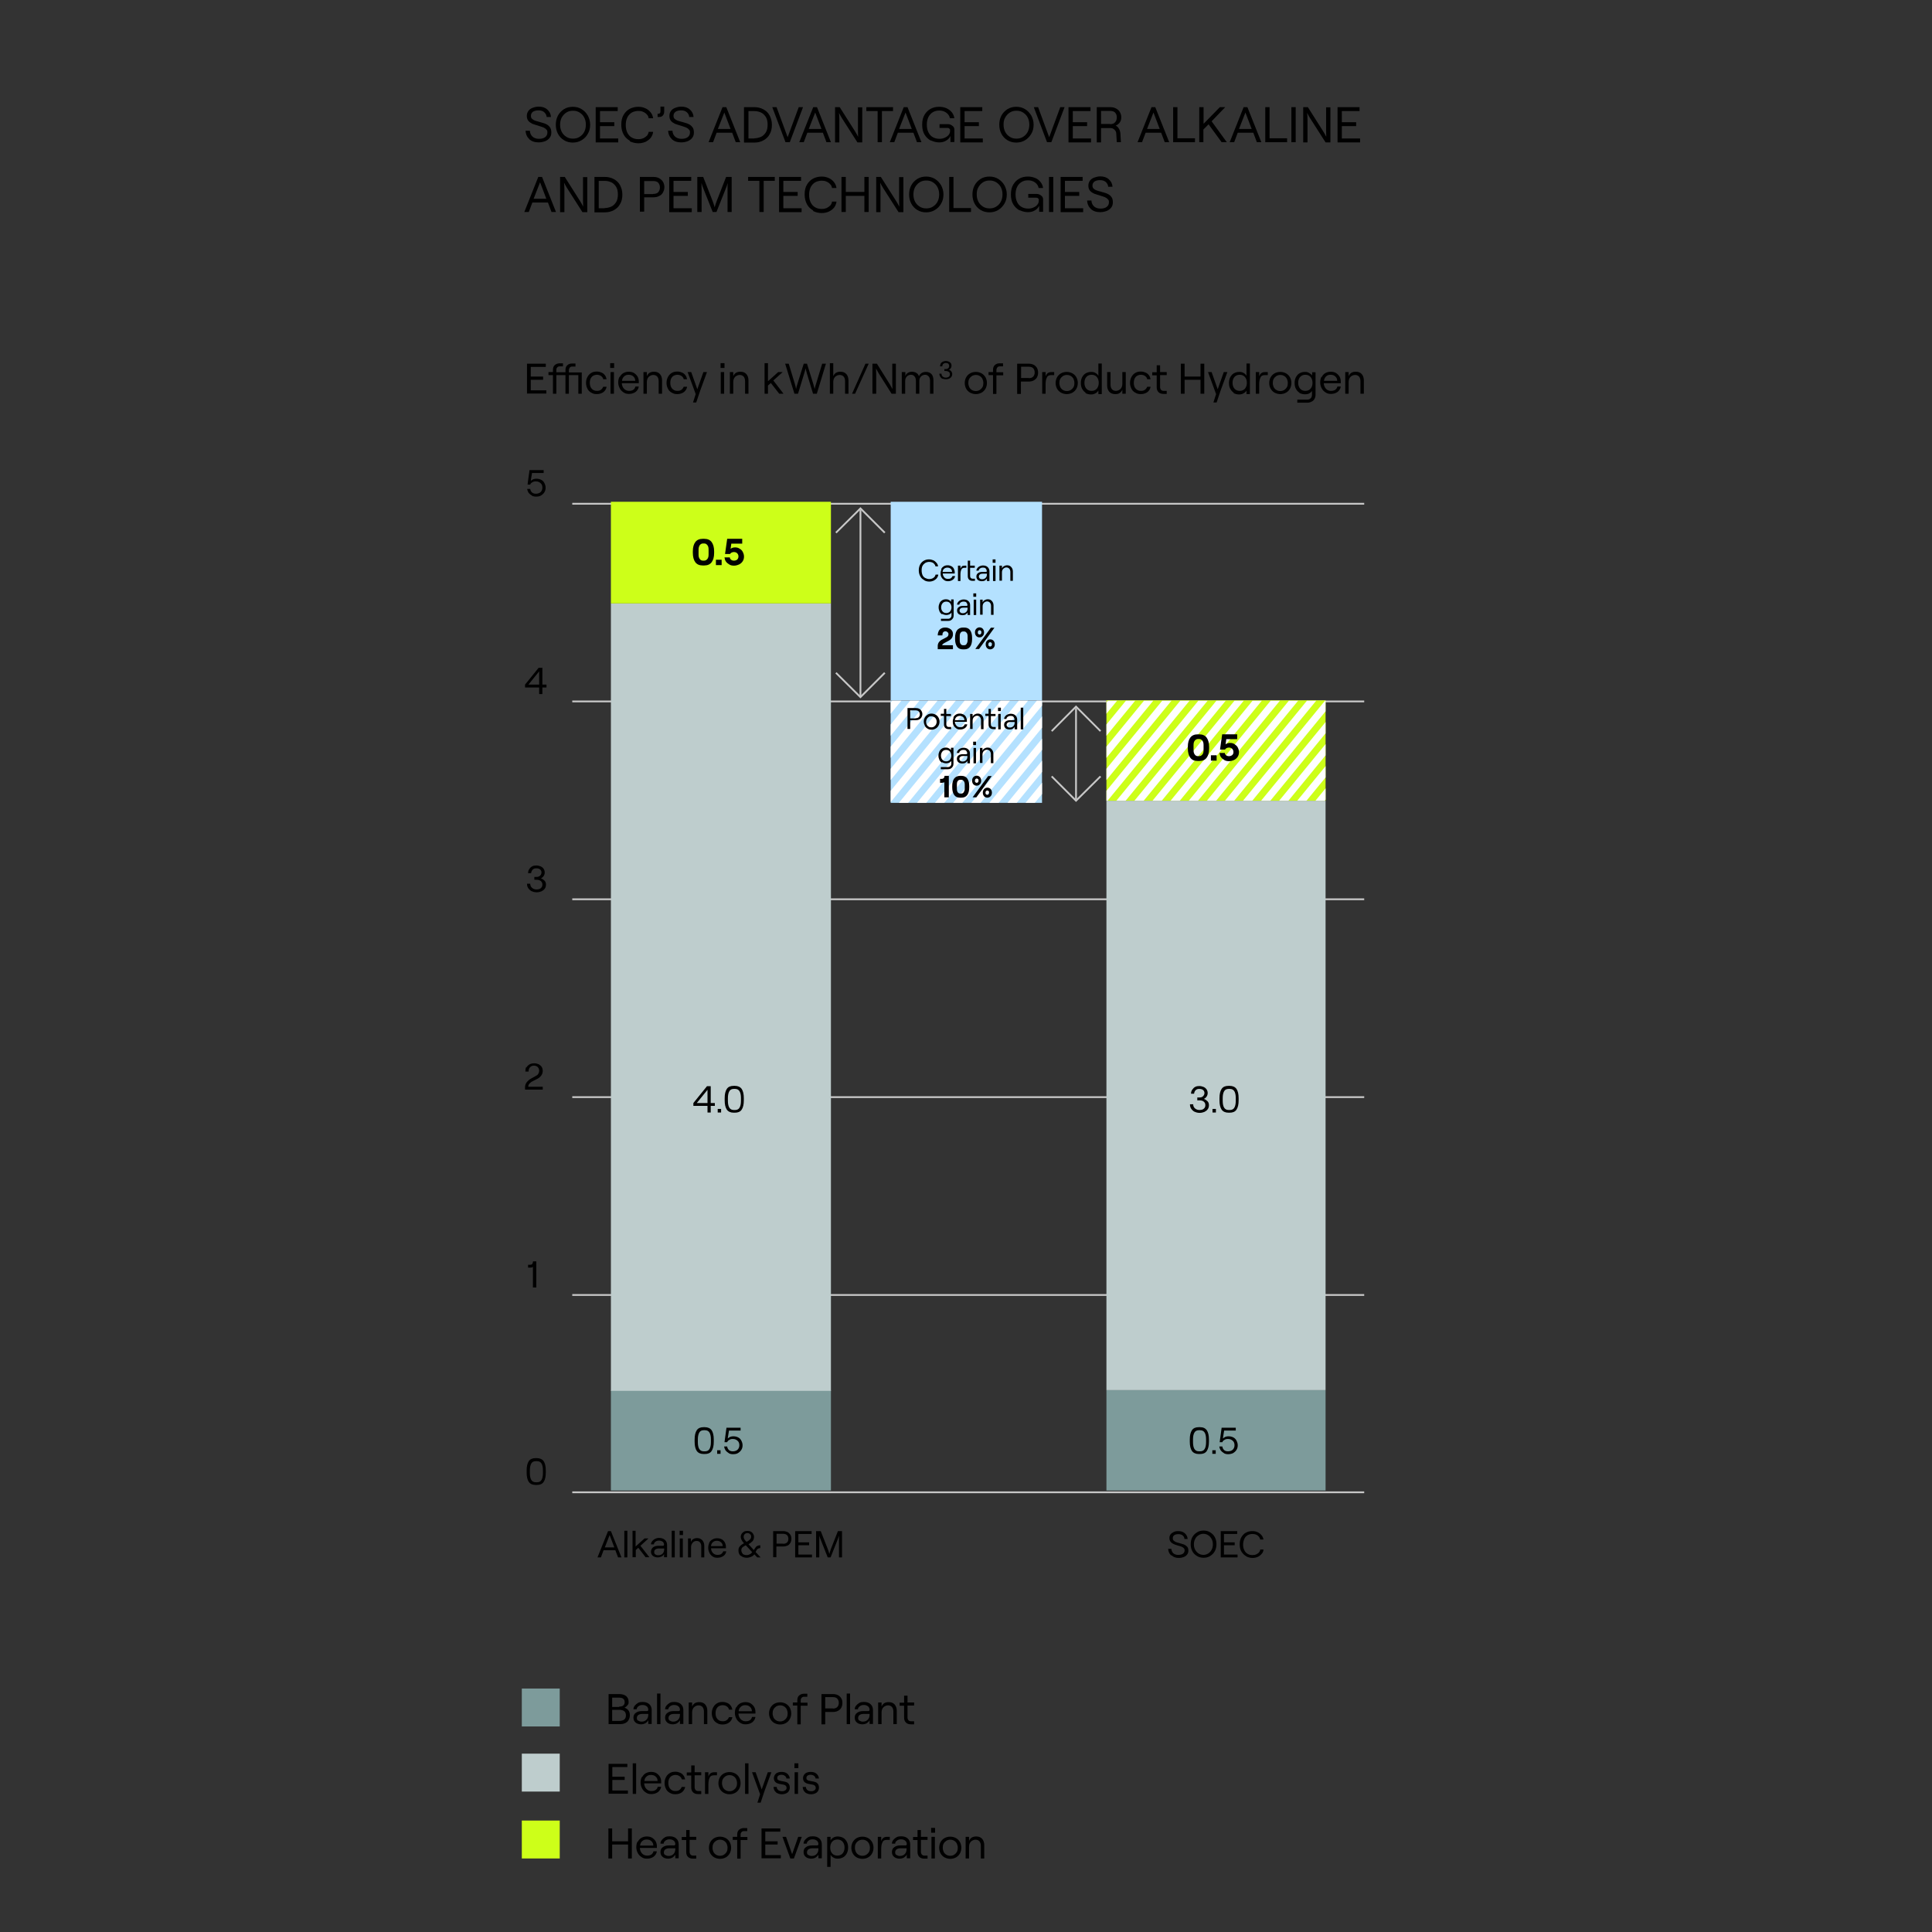 <?xml version="1.0" encoding="UTF-8"?>
<svg xmlns="http://www.w3.org/2000/svg" xmlns:xlink="http://www.w3.org/1999/xlink" version="1.1" viewBox="0 0 1080 1080">
  <rect x="0" y="0" width="1080" height="1080" fill="#333333" stroke="none"/>
  <!-- Generator: Adobe Illustrator 29.0.1, SVG Export Plug-In . SVG Version: 2.1.0 Build 192)  -->
  <defs>
    <style>
      .st0, .st1, .st2 {
        fill: none;
      }

      .st3 {
        fill: #cdff19;
      }

      .st1 {
        stroke: #fff;
        stroke-width: 4px;
      }

      .st1, .st2 {
        stroke-miterlimit: 10;
      }

      .st4 {
        isolation: isolate;
      }

      .st5 {
        clip-path: url(#clippath-1);
      }

      .st6 {
        fill: #7d9b9b;
      }

      .st7 {
        fill: #b4e1ff;
      }

      .st2 {
        stroke: #c8c8c8;
      }

      .st8 {
        fill: #becdcd;
      }

      .st9 {
        clip-path: url(#clippath);
      }
    </style>
    <clipPath id="clippath">
      <rect class="st0" x="497.9" y="391.7" width="84.6" height="57.1"/>
    </clipPath>
    <clipPath id="clippath-1">
      <rect class="st0" x="618.5" y="391.7" width="122.5" height="55.9"/>
    </clipPath>
  </defs>
  <g id="Layer_1">
    <g id="Graphics">
      <line class="st2" x1="319.9" y1="723.9" x2="762.6" y2="723.9"/>
      <line class="st2" x1="319.9" y1="613.3" x2="762.6" y2="613.3"/>
      <line class="st2" x1="319.9" y1="834.2" x2="762.6" y2="834.2"/>
      <line class="st2" x1="319.9" y1="281.6" x2="762.6" y2="281.6"/>
      <line class="st2" x1="319.9" y1="392.1" x2="762.6" y2="392.1"/>
      <line class="st2" x1="319.9" y1="502.7" x2="762.6" y2="502.7"/>
      <rect class="st6" x="341.5" y="777.1" width="123" height="56.1"/>
      <rect class="st6" x="618.5" y="777.1" width="122.5" height="56.1"/>
      <rect class="st8" x="341.5" y="337.3" width="123" height="440.2"/>
      <rect class="st3" x="341.5" y="280.5" width="123" height="56.8"/>
      <rect class="st7" x="497.9" y="280.5" width="84.6" height="111"/>
      <rect class="st7" x="497.9" y="391.7" width="84.6" height="57.1"/>
      <rect class="st8" x="618.5" y="447.6" width="122.5" height="329.5"/>
      <rect class="st3" x="618.5" y="391.5" width="122.5" height="56.1"/>
      <g class="st9">
        <g>
          <line class="st1" x1="601.2" y1="467.3" x2="668.5" y2="385.2"/>
          <line class="st1" x1="591.1" y1="467.3" x2="658.3" y2="385.2"/>
          <line class="st1" x1="580.9" y1="467.3" x2="648.2" y2="385.2"/>
          <line class="st1" x1="570.8" y1="467.3" x2="638.1" y2="385.2"/>
          <line class="st1" x1="560.7" y1="467.3" x2="628" y2="385.2"/>
          <line class="st1" x1="550.6" y1="467.3" x2="617.9" y2="385.2"/>
          <line class="st1" x1="540.5" y1="467.3" x2="607.8" y2="385.2"/>
          <line class="st1" x1="530.4" y1="467.3" x2="597.6" y2="385.2"/>
          <line class="st1" x1="520.2" y1="467.3" x2="587.5" y2="385.2"/>
          <line class="st1" x1="510.1" y1="467.3" x2="577.4" y2="385.2"/>
          <line class="st1" x1="500" y1="467.3" x2="567.3" y2="385.2"/>
          <line class="st1" x1="489.9" y1="467.3" x2="557.2" y2="385.2"/>
          <line class="st1" x1="479.8" y1="467.3" x2="547.1" y2="385.2"/>
          <line class="st1" x1="469.7" y1="467.3" x2="537" y2="385.2"/>
          <line class="st1" x1="459.6" y1="467.3" x2="526.8" y2="385.2"/>
          <line class="st1" x1="449.4" y1="467.3" x2="516.7" y2="385.2"/>
          <line class="st1" x1="439.3" y1="467.3" x2="506.6" y2="385.2"/>
        </g>
      </g>
      <g class="st5">
        <g>
          <line class="st1" x1="721.8" y1="467.3" x2="789" y2="385.2"/>
          <line class="st1" x1="711.6" y1="467.3" x2="778.9" y2="385.2"/>
          <line class="st1" x1="701.5" y1="467.3" x2="768.8" y2="385.2"/>
          <line class="st1" x1="691.4" y1="467.3" x2="758.7" y2="385.2"/>
          <line class="st1" x1="681.3" y1="467.3" x2="748.6" y2="385.2"/>
          <line class="st1" x1="671.2" y1="467.3" x2="738.5" y2="385.2"/>
          <line class="st1" x1="661.1" y1="467.3" x2="728.4" y2="385.2"/>
          <line class="st1" x1="651" y1="467.3" x2="718.2" y2="385.2"/>
          <line class="st1" x1="640.8" y1="467.3" x2="708.1" y2="385.2"/>
          <line class="st1" x1="630.7" y1="467.3" x2="698" y2="385.2"/>
          <line class="st1" x1="620.6" y1="467.3" x2="687.9" y2="385.2"/>
          <line class="st1" x1="610.5" y1="467.3" x2="677.8" y2="385.2"/>
          <line class="st1" x1="600.4" y1="467.3" x2="667.7" y2="385.2"/>
          <line class="st1" x1="590.3" y1="467.3" x2="657.6" y2="385.2"/>
          <line class="st1" x1="580.2" y1="467.3" x2="647.4" y2="385.2"/>
          <line class="st1" x1="570" y1="467.3" x2="637.3" y2="385.2"/>
          <line class="st1" x1="559.9" y1="467.3" x2="627.2" y2="385.2"/>
        </g>
      </g>
      <g>
        <line class="st2" x1="481" y1="285" x2="481" y2="389.7"/>
        <polyline class="st2" points="467.3 297.8 481 284.2 494.6 297.8"/>
        <polyline class="st2" points="494.6 376.1 481 389.7 467.3 376.1"/>
      </g>
      <g>
        <line class="st2" x1="601.5" y1="395.9" x2="601.5" y2="446.7"/>
        <polyline class="st2" points="587.9 408.7 601.5 395 615.2 408.7"/>
        <polyline class="st2" points="615.2 434 601.5 447.6 587.9 434"/>
      </g>
    </g>
    <rect class="st6" x="291.7" y="943.9" width="21.2" height="21.2"/>
    <rect class="st8" x="291.7" y="980.3" width="21.2" height="21.2"/>
    <rect class="st3" x="291.7" y="1017.7" width="21.2" height="21.2"/>
  </g>
  <g id="Text">
    <g class="st4">
      <path d="M294.6,203.3h10.5v1.8h-8.4v5.4h6.9v1.8h-6.9v5.9h8.7v1.8h-10.8v-16.8Z"/>
      <path d="M325.2,220.1h-1.9v-10.4h-5.3v10.4h-1.9v-10.4h-5.1v10.4h-1.9v-10.4h-2.5v-1.7h2.5v-1.2c0-1.2.3-2.1,1-2.7s1.6-1,2.7-1h1.9v1.7h-1.8c-.6,0-1.1.2-1.4.6-.4.4-.5.9-.5,1.5v1.2h5.1v-1.2c0-1.2.3-2.1,1-2.7.7-.7,1.6-1,2.7-1h1.9v1.7h-1.8c-.6,0-1.1.2-1.4.6s-.5.9-.5,1.5v1.2h7.2v12.1Z"/>
      <path d="M330.3,219.4c-.9-.6-1.6-1.3-2-2.3-.5-1-.7-2-.7-3.1s.2-2.1.7-3.1c.5-1,1.1-1.7,2-2.3.9-.6,1.9-.9,3.2-.9s1.8.2,2.6.5c.8.3,1.5.8,2,1.5.5.6.8,1.4,1,2.3h-1.9c-.1-.7-.5-1.3-1.2-1.8-.7-.5-1.5-.7-2.4-.7s-2.2.4-2.9,1.3c-.7.8-1,1.9-1,3.2s.3,2.4,1,3.2c.7.8,1.6,1.3,2.9,1.3s1.7-.2,2.3-.6,1-1,1.3-1.7h1.9c-.2,1.2-.8,2.2-1.8,3-1,.7-2.2,1.1-3.7,1.1s-2.3-.3-3.2-.9Z"/>
      <path d="M343.3,203v2.7h-2.2v-2.7h2.2ZM341.3,208h1.9v12.1h-1.9v-12.1Z"/>
      <path d="M346.4,210.8c.5-.9,1.1-1.7,2-2.2.9-.5,1.9-.8,3-.8s2.2.2,3,.7,1.5,1.2,2,2c.5.9.7,1.8.7,2.9s0,.6,0,.8h-9.5c0,1.2.5,2.3,1.2,3.1.8.8,1.7,1.2,2.8,1.2s1.8-.2,2.4-.6c.6-.4,1-1,1.2-1.8h1.9c-.2,1.2-.8,2.2-1.8,3-1,.7-2.2,1.1-3.7,1.1s-2.2-.3-3.1-.9c-.9-.6-1.6-1.3-2.1-2.3s-.8-2-.8-3.2.2-2.2.7-3.2ZM355.1,212.8c0-1-.4-1.8-1.1-2.4-.6-.6-1.5-.9-2.6-.9s-1.9.3-2.5.9c-.7.6-1.1,1.4-1.2,2.5h7.4Z"/>
      <path d="M359.7,208h1.9v2.3c.3-.8.8-1.4,1.5-1.9.7-.4,1.5-.6,2.5-.6,1.4,0,2.5.4,3.3,1.3.8.9,1.2,2.1,1.2,3.6v7.4h-1.9v-7.1c0-1-.3-1.9-.8-2.5-.6-.6-1.3-.9-2.2-.9s-1.9.4-2.6,1.1c-.7.8-1,1.7-1,2.9v6.5h-1.9v-12.1Z"/>
      <path d="M375.3,219.4c-.9-.6-1.6-1.3-2-2.3-.5-1-.7-2-.7-3.1s.2-2.1.7-3.1c.5-1,1.1-1.7,2-2.3.9-.6,1.9-.9,3.2-.9s1.8.2,2.6.5c.8.3,1.5.8,2,1.5.5.6.8,1.4,1,2.3h-1.9c-.1-.7-.5-1.3-1.2-1.8-.7-.5-1.5-.7-2.4-.7s-2.2.4-2.9,1.3c-.7.8-1,1.9-1,3.2s.3,2.4,1,3.2c.7.8,1.6,1.3,2.9,1.3s1.7-.2,2.3-.6,1-1,1.3-1.7h1.9c-.2,1.2-.8,2.2-1.8,3-1,.7-2.2,1.1-3.7,1.1s-2.3-.3-3.2-.9Z"/>
      <path d="M388.9,220.3l-4.5-12.3h2l3.4,9.6,3.4-9.6h2l-3.8,10.4-2.2,6.6h-1.8l1.5-4.7Z"/>
      <path d="M405,203v2.7h-2.2v-2.7h2.2ZM402.9,208h1.9v12.1h-1.9v-12.1Z"/>
      <path d="M408,208h1.9v2.3c.3-.8.8-1.4,1.5-1.9.7-.4,1.5-.6,2.5-.6,1.4,0,2.5.4,3.3,1.3.8.9,1.2,2.1,1.2,3.6v7.4h-1.9v-7.1c0-1-.3-1.9-.8-2.5-.6-.6-1.3-.9-2.2-.9s-1.9.4-2.6,1.1c-.7.8-1,1.7-1,2.9v6.5h-1.9v-12.1Z"/>
      <path d="M427.4,220.1v-17.1h1.9v10.1l5.7-5.1h2.5l-5.2,4.7,5.7,7.4h-2.4l-4.7-6-1.6,1.4v4.6h-1.9Z"/>
      <path d="M438.8,203.3h2.1l3.4,11.2c.3,1.1.6,2.1.7,3,.2-.9.4-1.9.8-3l3.5-11.2h1.8l3.5,11.2c.3,1.1.6,2.1.8,3,.2-.9.4-1.9.8-3l3.4-11.2h2.1l-5.1,16.8h-2.1l-3.4-11.2c-.3-1.1-.6-2.1-.8-3-.2.9-.4,1.9-.8,3l-3.4,11.2h-2l-5.2-16.8Z"/>
      <path d="M463.9,203h1.9v7.3c.3-.8.8-1.4,1.5-1.9.7-.4,1.5-.6,2.5-.6,1.4,0,2.5.4,3.3,1.3.8.9,1.2,2.1,1.2,3.6v7.4h-1.9v-7.1c0-1-.3-1.9-.8-2.5-.6-.6-1.3-.9-2.2-.9s-1.9.4-2.6,1.1c-.7.8-1,1.7-1,2.9v6.5h-1.9v-17.1Z"/>
      <path d="M483.9,203.3h1.7l-7.6,16.8h-1.7l7.5-16.8Z"/>
      <path d="M487.8,203.3h2.4l7.2,11.5c.6,1,1.1,1.9,1.5,2.7,0-.9-.1-2-.1-3.1v-11.1h2v16.8h-2.4l-7.2-11.4c-.6-1-1.1-1.9-1.5-2.7,0,.9.1,2,.1,3.1v11h-2.1v-16.8Z"/>
      <path d="M504.2,208h1.9v2.3c.2-.8.7-1.4,1.3-1.8s1.4-.7,2.3-.7,1.9.2,2.6.7c.7.4,1.2,1.1,1.4,1.9.2-.7.7-1.3,1.4-1.8.7-.5,1.6-.7,2.5-.7,1.3,0,2.3.4,3.1,1.2.7.8,1.1,2,1.1,3.4v7.6h-1.9v-7.1c0-1-.2-1.9-.7-2.5-.5-.6-1.2-1-2-1s-1.8.3-2.4,1c-.6.6-.9,1.5-.9,2.5v7.1h-1.9v-7.1c0-1-.2-1.9-.7-2.5-.5-.6-1.1-1-2-1s-1.8.3-2.4,1c-.6.6-.9,1.5-.9,2.5v7.1h-1.9v-12.1Z"/>
    </g>
    <g class="st4">
      <path d="M526.9,211.8c-.6-.3-1-.7-1.3-1.2-.3-.5-.5-1.1-.5-1.7h1.2c0,.6.2,1.2.7,1.6.5.4,1,.6,1.7.6s1.3-.2,1.7-.5c.4-.3.6-.8.6-1.4s-.2-1-.6-1.3c-.4-.3-1-.5-1.7-.5h-.8v-1.1h.8c.6,0,1.1-.2,1.4-.5s.5-.7.5-1.3-.2-.9-.5-1.2c-.4-.3-.8-.4-1.4-.4s-1,.2-1.4.5c-.4.3-.5.8-.6,1.4h-1.2c0-.6.2-1.1.4-1.6.3-.5.7-.8,1.1-1,.5-.2,1-.4,1.6-.4s1.2.1,1.7.3c.5.2.9.5,1.2.9s.4.9.4,1.4-.1,1-.4,1.4c-.3.4-.6.7-1,.9.5.2,1,.5,1.3.9.3.4.5.9.5,1.5s-.2,1.2-.5,1.6-.8.8-1.3,1c-.5.2-1.1.3-1.8.3s-1.3-.1-1.8-.4Z"/>
    </g>
    <g class="st4">
      <path d="M542.3,219.5c-.9-.5-1.7-1.3-2.2-2.2-.5-.9-.8-2-.8-3.2s.3-2.3.8-3.2c.5-.9,1.3-1.7,2.2-2.2.9-.5,2-.8,3.2-.8s2.2.3,3.2.8c.9.5,1.7,1.3,2.2,2.2.5.9.8,2,.8,3.2s-.3,2.3-.8,3.2c-.5.9-1.3,1.7-2.2,2.2-.9.5-2,.8-3.2.8s-2.2-.3-3.2-.8ZM541.8,216.4c.4.7.8,1.2,1.5,1.6.6.4,1.4.6,2.2.6s1.5-.2,2.2-.6c.6-.4,1.1-.9,1.5-1.6.4-.7.5-1.5.5-2.3s-.2-1.6-.5-2.3c-.4-.7-.8-1.2-1.5-1.6-.6-.4-1.4-.6-2.2-.6s-1.5.2-2.2.6c-.6.4-1.1.9-1.5,1.6-.4.7-.5,1.5-.5,2.3s.2,1.6.5,2.3Z"/>
      <path d="M555.1,209.7h-2.5v-1.7h2.5v-1.2c0-1.2.3-2.1,1-2.7.7-.7,1.6-1,2.7-1h1.9v1.7h-1.8c-.6,0-1.1.2-1.4.6s-.5.9-.5,1.5v1.2h3.8v1.7h-3.8v10.4h-1.9v-10.4Z"/>
      <path d="M568.7,203.3h6.3c1.1,0,2,.2,2.8.6s1.4,1,1.9,1.8c.4.8.6,1.6.6,2.6s-.2,1.8-.6,2.6c-.4.8-1.1,1.3-1.9,1.8-.8.4-1.8.6-2.8.6h-4.3v6.9h-2.1v-16.8ZM575.1,211.4c1.1,0,1.9-.3,2.5-.9.5-.6.8-1.3.8-2.3s-.3-1.7-.8-2.3c-.5-.6-1.4-.9-2.5-.9h-4.3v6.3h4.3Z"/>
      <path d="M585.2,211.1c-.5.9-.7,2.1-.7,3.7v5.3h-1.9v-12.1h1.9v2.4c.3-.8.6-1.4,1.2-1.8.5-.4,1.2-.6,2.1-.6h1.5v1.7h-1.7c-1.2,0-2,.4-2.4,1.3Z"/>
      <path d="M593.1,219.5c-.9-.5-1.7-1.3-2.2-2.2-.5-.9-.8-2-.8-3.2s.3-2.3.8-3.2,1.3-1.7,2.2-2.2c.9-.5,2-.8,3.2-.8s2.2.3,3.2.8c.9.5,1.7,1.3,2.2,2.2.5.9.8,2,.8,3.2s-.3,2.3-.8,3.2c-.5.9-1.3,1.7-2.2,2.2-.9.5-2,.8-3.2.8s-2.2-.3-3.2-.8ZM592.7,216.4c.4.7.8,1.2,1.5,1.6.6.4,1.4.6,2.2.6s1.5-.2,2.2-.6c.6-.4,1.1-.9,1.5-1.6.4-.7.5-1.5.5-2.3s-.2-1.6-.5-2.3c-.4-.7-.8-1.2-1.5-1.6-.6-.4-1.4-.6-2.2-.6s-1.5.2-2.2.6c-.6.4-1.1.9-1.5,1.6-.4.7-.5,1.5-.5,2.3s.2,1.6.5,2.3Z"/>
      <path d="M606.9,219.5c-.9-.5-1.5-1.3-2-2.2-.5-.9-.7-2-.7-3.2s.2-2.2.7-3.2c.5-.9,1.1-1.7,2-2.2.9-.5,1.9-.8,3.1-.8s1.7.2,2.4.6c.7.4,1.3.9,1.6,1.6v-6.9h1.9v17.1h-1.9v-2c-.4.7-.9,1.2-1.7,1.6-.7.4-1.5.6-2.4.6-1.2,0-2.3-.3-3.2-.8ZM607.3,217.3c.7.8,1.7,1.2,2.9,1.2s2.2-.4,2.9-1.2c.7-.8,1.1-1.9,1.1-3.3s-.4-2.5-1.1-3.3c-.7-.8-1.7-1.2-2.9-1.2s-2.2.4-2.9,1.2c-.7.8-1.1,1.9-1.1,3.3s.4,2.5,1.1,3.3Z"/>
      <path d="M629.3,220.1h-1.9v-2.3c-.3.8-.8,1.4-1.5,1.9s-1.5.6-2.5.6c-1.4,0-2.5-.4-3.3-1.3-.8-.9-1.2-2.1-1.2-3.6v-7.4h1.9v7.1c0,1,.3,1.9.8,2.5s1.3.9,2.2.9,1.9-.4,2.6-1.1c.7-.8,1-1.7,1-2.9v-6.5h1.9v12.1Z"/>
      <path d="M634.4,219.4c-.9-.6-1.6-1.3-2-2.3-.5-1-.7-2-.7-3.1s.2-2.1.7-3.1c.5-1,1.1-1.7,2-2.3.9-.6,1.9-.9,3.2-.9s1.8.2,2.6.5c.8.3,1.5.8,2,1.5.5.6.8,1.4,1,2.3h-1.9c-.1-.7-.5-1.3-1.2-1.8-.7-.5-1.5-.7-2.4-.7s-2.2.4-2.9,1.3c-.7.8-1,1.9-1,3.2s.3,2.4,1,3.2c.7.8,1.6,1.3,2.9,1.3s1.7-.2,2.3-.6,1-1,1.3-1.7h1.9c-.2,1.2-.8,2.2-1.8,3-1,.7-2.2,1.1-3.7,1.1s-2.3-.3-3.2-.9Z"/>
      <path d="M648.5,204.1v3.9h3.7v1.7h-3.7v6.6c0,.7.2,1.2.5,1.6.4.4.8.6,1.4.6h1.8v1.7h-1.8c-1.2,0-2.1-.3-2.8-1-.7-.7-1-1.6-1-2.8v-6.6h-2.5v-1.7h2.5v-3.9h1.9Z"/>
      <path d="M673.2,203.3v16.8h-2.1v-7.8h-8.9v7.8h-2.1v-16.8h2.1v7.2h8.9v-7.2h2.1Z"/>
      <path d="M679.8,220.3l-4.5-12.3h2l3.4,9.6,3.4-9.6h2l-3.8,10.4-2.2,6.6h-1.8l1.5-4.7Z"/>
      <path d="M689.7,219.5c-.9-.5-1.5-1.3-2-2.2-.5-.9-.7-2-.7-3.2s.2-2.2.7-3.2c.5-.9,1.1-1.7,2-2.2s1.9-.8,3.1-.8,1.7.2,2.4.6c.7.4,1.3.9,1.6,1.6v-6.9h1.9v17.1h-1.9v-2c-.4.7-.9,1.2-1.7,1.6-.7.4-1.5.6-2.4.6-1.2,0-2.3-.3-3.2-.8ZM690.1,217.3c.7.8,1.7,1.2,2.9,1.2s2.2-.4,2.9-1.2c.7-.8,1.1-1.9,1.1-3.3s-.4-2.5-1.1-3.3c-.7-.8-1.7-1.2-2.9-1.2s-2.2.4-2.9,1.2c-.7.8-1.1,1.9-1.1,3.3s.4,2.5,1.1,3.3Z"/>
      <path d="M704.6,211.1c-.5.9-.7,2.1-.7,3.7v5.3h-1.9v-12.1h1.9v2.4c.3-.8.6-1.4,1.2-1.8.5-.4,1.2-.6,2.1-.6h1.5v1.7h-1.7c-1.2,0-2,.4-2.4,1.3Z"/>
      <path d="M712.5,219.5c-.9-.5-1.7-1.3-2.2-2.2-.5-.9-.8-2-.8-3.2s.3-2.3.8-3.2c.5-.9,1.3-1.7,2.2-2.2.9-.5,2-.8,3.2-.8s2.2.3,3.2.8c.9.5,1.7,1.3,2.2,2.2s.8,2,.8,3.2-.3,2.3-.8,3.2c-.5.9-1.3,1.7-2.2,2.2-.9.5-2,.8-3.2.8s-2.2-.3-3.2-.8ZM712,216.4c.4.7.8,1.2,1.5,1.6.6.4,1.4.6,2.2.6s1.5-.2,2.2-.6c.6-.4,1.1-.9,1.5-1.6.4-.7.5-1.5.5-2.3s-.2-1.6-.5-2.3c-.4-.7-.8-1.2-1.5-1.6-.6-.4-1.4-.6-2.2-.6s-1.5.2-2.2.6c-.6.4-1.1.9-1.5,1.6-.4.7-.5,1.5-.5,2.3s.2,1.6.5,2.3Z"/>
      <path d="M726.4,219.5c-.9-.5-1.5-1.3-2-2.2-.5-.9-.7-2-.7-3.2s.2-2.2.7-3.2c.5-.9,1.1-1.7,2-2.2s1.9-.8,3.1-.8,1.6.2,2.3.6c.7.4,1.3.8,1.7,1.4v-1.8h1.9v12.6c0,.8-.2,1.6-.6,2.3-.4.7-.9,1.2-1.6,1.5-.7.4-1.5.6-2.3.6h-5.7v-1.7h5.6c.8,0,1.4-.3,1.9-.8.5-.5.7-1.2.7-2v-2.1c-.3.6-.8,1-1.5,1.4s-1.6.5-2.5.5-2.3-.3-3.1-.8ZM726.8,217.3c.7.8,1.7,1.2,2.9,1.2s2.2-.4,2.9-1.2c.7-.8,1.1-1.9,1.1-3.3s-.4-2.5-1.1-3.3c-.7-.8-1.7-1.2-2.9-1.2s-2.2.4-2.9,1.2c-.7.8-1.1,1.9-1.1,3.3s.4,2.5,1.1,3.3Z"/>
      <path d="M738.8,210.8c.5-.9,1.1-1.7,2-2.2.9-.5,1.9-.8,3-.8s2.2.2,3,.7c.8.5,1.5,1.2,2,2,.5.9.7,1.8.7,2.9s0,.6,0,.8h-9.5c0,1.2.5,2.3,1.2,3.1s1.7,1.2,2.8,1.2,1.8-.2,2.4-.6,1-1,1.2-1.8h1.9c-.2,1.2-.8,2.2-1.8,3-1,.7-2.2,1.1-3.7,1.1s-2.2-.3-3.1-.9c-.9-.6-1.6-1.3-2.1-2.3s-.8-2-.8-3.2.2-2.2.7-3.2ZM747.5,212.8c0-1-.4-1.8-1.1-2.4-.6-.6-1.5-.9-2.6-.9s-1.9.3-2.5.9-1.1,1.4-1.2,2.5h7.4Z"/>
      <path d="M752,208h1.9v2.3c.3-.8.8-1.4,1.5-1.9.7-.4,1.5-.6,2.5-.6,1.4,0,2.5.4,3.3,1.3.8.9,1.2,2.1,1.2,3.6v7.4h-1.9v-7.1c0-1-.3-1.9-.8-2.5-.6-.6-1.3-.9-2.2-.9s-1.9.4-2.6,1.1c-.7.8-1,1.7-1,2.9v6.5h-1.9v-12.1Z"/>
    </g>
    <g class="st4">
      <path d="M296,77.9c-1.3-1.2-2.1-2.8-2.2-4.8h2.4c.1,1.4.6,2.5,1.5,3.3.9.8,2.1,1.2,3.6,1.2s2.6-.3,3.4-.9c.8-.6,1.3-1.4,1.3-2.6s-.2-1.3-.7-1.8c-.4-.5-1-.8-1.6-1.1-.7-.3-1.6-.5-2.7-.9-1.4-.4-2.5-.8-3.4-1.1-.8-.4-1.6-.9-2.2-1.6-.6-.7-.9-1.7-.9-2.8s.3-1.9.8-2.7c.6-.8,1.3-1.4,2.4-1.8,1-.4,2.2-.7,3.4-.7,2,0,3.6.5,4.8,1.6,1.3,1.1,2,2.5,2.1,4.2h-2.4c-.1-1.1-.6-2-1.4-2.7-.8-.7-1.9-1-3.2-1s-2.4.3-3.1.8c-.7.5-1.1,1.3-1.1,2.2s.2,1.3.6,1.7c.4.4,1,.8,1.6,1,.7.2,1.5.5,2.7.8,1.4.4,2.6.7,3.4,1.1.9.4,1.6.9,2.2,1.7.6.7.9,1.7.9,3s-.3,2.2-.9,3c-.6.8-1.5,1.5-2.5,1.9-1.1.4-2.3.7-3.7.7-2.2,0-3.9-.6-5.3-1.8Z"/>
      <path d="M315.3,78.4c-1.5-.9-2.6-2.1-3.4-3.6s-1.2-3.2-1.2-5.1.4-3.6,1.2-5.1c.8-1.5,2-2.7,3.4-3.6,1.5-.9,3.1-1.3,4.9-1.3s3.4.4,4.9,1.3c1.5.9,2.6,2.1,3.5,3.6.8,1.5,1.3,3.2,1.3,5.1s-.4,3.6-1.3,5.1c-.8,1.5-2,2.7-3.5,3.6s-3.1,1.3-4.9,1.3-3.4-.4-4.9-1.3ZM314,73.7c.6,1.2,1.5,2.1,2.6,2.8,1.1.7,2.3,1,3.7,1s2.6-.3,3.7-1c1.1-.7,2-1.6,2.6-2.8s.9-2.5.9-4-.3-2.8-.9-4-1.5-2.1-2.6-2.8c-1.1-.7-2.3-1-3.7-1s-2.6.3-3.7,1c-1.1.7-1.9,1.6-2.6,2.8-.6,1.2-.9,2.5-.9,4s.3,2.8.9,4Z"/>
      <path d="M333,59.9h12.3v2.2h-9.9v6.2h8v2.2h-8v6.9h10.2v2.2h-12.6v-19.6Z"/>
      <path d="M352,78.6c-1.4-.8-2.6-1.9-3.4-3.4s-1.3-3.3-1.3-5.5.4-4,1.3-5.5c.9-1.5,2-2.6,3.5-3.4,1.4-.7,3-1.1,4.7-1.1s2.7.3,3.9.8,2.2,1.3,3,2.3c.8,1,1.2,2,1.4,3.3h-2.5c-.1-.8-.4-1.5-1-2.1-.5-.6-1.2-1.1-2.1-1.5s-1.8-.5-2.7-.5-2.6.3-3.6.9c-1,.6-1.9,1.5-2.5,2.7-.6,1.2-.9,2.6-.9,4.3s.3,3.1.9,4.3c.6,1.2,1.4,2.1,2.5,2.7,1,.6,2.3.9,3.6.9s1.9-.2,2.8-.5c.8-.4,1.5-.9,2.1-1.5.5-.6.8-1.3.9-2.1h2.5c-.1,1.2-.6,2.3-1.3,3.3-.8,1-1.8,1.7-3,2.3-1.2.5-2.5.8-4,.8s-3.3-.4-4.7-1.1Z"/>
      <path d="M368.9,63.3c.2-.2.3-.6.3-1v-2.7h2.1v2.8c0,.9-.3,1.7-.8,2.2-.5.6-1.2.8-2.1.8h-.8v-1.8h.4c.4,0,.7-.1.9-.4Z"/>
      <path d="M375.7,77.9c-1.3-1.2-2.1-2.8-2.2-4.8h2.4c.1,1.4.6,2.5,1.5,3.3.9.8,2.1,1.2,3.6,1.2s2.6-.3,3.4-.9c.8-.6,1.3-1.4,1.3-2.6s-.2-1.3-.7-1.8c-.4-.5-1-.8-1.6-1.1-.7-.3-1.6-.5-2.7-.9-1.4-.4-2.5-.8-3.4-1.1-.8-.4-1.6-.9-2.2-1.6-.6-.7-.9-1.7-.9-2.8s.3-1.9.8-2.7c.6-.8,1.3-1.4,2.4-1.8,1-.4,2.2-.7,3.4-.7,2,0,3.6.5,4.8,1.6,1.3,1.1,2,2.5,2.1,4.2h-2.4c-.1-1.1-.6-2-1.4-2.7-.8-.7-1.9-1-3.2-1s-2.4.3-3.1.8c-.7.5-1.1,1.3-1.1,2.2s.2,1.3.6,1.7c.4.4,1,.8,1.6,1,.7.2,1.5.5,2.7.8,1.4.4,2.6.7,3.4,1.1.9.4,1.6.9,2.2,1.7.6.7.9,1.7.9,3s-.3,2.2-.9,3c-.6.8-1.5,1.5-2.5,1.9-1.1.4-2.3.7-3.7.7-2.2,0-3.9-.6-5.3-1.8Z"/>
      <path d="M403.8,59.9h2.2l7.8,19.6h-2.5l-2-5.3h-8.7l-2,5.3h-2.5l7.8-19.6ZM401.3,72.1h7.1l-3.5-9.2-3.6,9.2Z"/>
      <path d="M415.9,59.9h5.8c1.8,0,3.5.4,5,1.2,1.5.8,2.7,1.9,3.5,3.4.8,1.5,1.3,3.2,1.3,5.3s-.4,3.8-1.3,5.3c-.8,1.5-2,2.6-3.5,3.4-1.5.8-3.1,1.2-5,1.2h-5.8v-19.6ZM421.7,77.3c1.3,0,2.5-.3,3.7-.8,1.1-.5,2-1.4,2.7-2.5.7-1.1,1-2.6,1-4.3s-.3-3.2-1-4.3c-.7-1.1-1.6-2-2.7-2.5-1.1-.5-2.3-.8-3.7-.8h-3.3v15.3h3.3Z"/>
      <path d="M431.6,59.9h2.5l6.2,16.8,6.2-16.8h2.4l-7.4,19.6h-2.4l-7.4-19.6Z"/>
      <path d="M454.5,59.9h2.2l7.8,19.6h-2.5l-2-5.3h-8.7l-2,5.3h-2.5l7.8-19.6ZM452.1,72.1h7.1l-3.5-9.2-3.6,9.2Z"/>
      <path d="M466.7,59.9h2.7l8.5,13.4c.7,1.1,1.3,2.2,1.8,3.2,0-1.1-.1-2.3-.1-3.6v-12.9h2.4v19.6h-2.7l-8.5-13.3c-.7-1.1-1.3-2.2-1.8-3.2.1,1.1.2,2.3.2,3.6v12.9h-2.4v-19.6Z"/>
      <path d="M490.6,62.1h-6.3v-2.2h14.9v2.2h-6.2v17.4h-2.4v-17.4Z"/>
      <path d="M505.1,59.9h2.2l7.8,19.6h-2.5l-2-5.3h-8.7l-2,5.3h-2.5l7.8-19.6ZM502.6,72.1h7.1l-3.5-9.2-3.6,9.2Z"/>
      <path d="M520.3,78.6c-1.4-.8-2.6-1.9-3.5-3.4-.9-1.5-1.3-3.3-1.3-5.5s.4-4,1.3-5.5c.9-1.5,2-2.6,3.5-3.4s3-1.1,4.7-1.1,2.8.3,4.1.8c1.2.6,2.2,1.3,3,2.3s1.2,2.1,1.4,3.3h-2.5c-.2-1.2-.9-2.3-2-3.1-1.1-.8-2.4-1.2-3.9-1.2s-2.6.3-3.6.9-1.9,1.5-2.5,2.7c-.6,1.2-.9,2.6-.9,4.3s.3,3.1.9,4.3c.6,1.2,1.4,2.1,2.5,2.7,1.1.6,2.3.9,3.6.9s2.1-.2,3-.6c.9-.4,1.7-.9,2.2-1.6.6-.7.8-1.5.8-2.4s-.1-.8-.4-1.1c-.3-.3-.7-.4-1.1-.4h-4.4v-2.1h4.8c.5,0,1,.1,1.6.4.5.3,1,.6,1.4,1.1.4.5.5,1.1.5,1.8v6.7h-2.2v-3.4c-.5,1.1-1.3,2-2.4,2.6-1.1.7-2.4,1-3.9,1s-3.2-.4-4.6-1.1Z"/>
      <path d="M536.8,59.9h12.3v2.2h-9.9v6.2h8v2.2h-8v6.9h10.2v2.2h-12.6v-19.6Z"/>
      <path d="M563.2,78.4c-1.5-.9-2.6-2.1-3.4-3.6-.8-1.5-1.2-3.2-1.2-5.1s.4-3.6,1.2-5.1c.8-1.5,2-2.7,3.4-3.6,1.5-.9,3.1-1.3,4.9-1.3s3.4.4,4.9,1.3c1.5.9,2.6,2.1,3.5,3.6.8,1.5,1.3,3.2,1.3,5.1s-.4,3.6-1.3,5.1-2,2.7-3.5,3.6c-1.5.9-3.1,1.3-4.9,1.3s-3.4-.4-4.9-1.3ZM561.9,73.7c.6,1.2,1.5,2.1,2.6,2.8,1.1.7,2.3,1,3.7,1s2.6-.3,3.7-1c1.1-.7,2-1.6,2.6-2.8.6-1.2.9-2.5.9-4s-.3-2.8-.9-4c-.6-1.2-1.5-2.1-2.6-2.8-1.1-.7-2.3-1-3.7-1s-2.6.3-3.7,1c-1.1.7-1.9,1.6-2.6,2.8s-.9,2.5-.9,4,.3,2.8.9,4Z"/>
      <path d="M577.8,59.9h2.5l6.2,16.8,6.2-16.8h2.4l-7.4,19.6h-2.4l-7.4-19.6Z"/>
      <path d="M597.3,59.9h12.3v2.2h-9.9v6.2h8v2.2h-8v6.9h10.2v2.2h-12.6v-19.6Z"/>
      <path d="M613.1,59.9h7.4c1.3,0,2.4.2,3.3.7.9.5,1.7,1.1,2.2,2s.8,1.8.8,3-.3,2-.8,2.8c-.6.8-1.3,1.4-2.3,1.8.8.4,1.4,1,1.8,1.8.5.8.7,1.6.8,2.6l.3,4.9h-2.3l-.3-4.7c0-1-.4-1.7-1-2.3-.6-.6-1.3-.9-2.2-.9h-5.3v8h-2.4v-19.6ZM620.6,69.4c1.3,0,2.2-.4,2.8-1.1.6-.7.9-1.6.9-2.7s-.3-1.9-.9-2.6c-.6-.7-1.6-1-2.9-1h-5v7.3h5Z"/>
      <path d="M643.6,59.9h2.2l7.8,19.6h-2.5l-2-5.3h-8.7l-2,5.3h-2.5l7.8-19.6ZM641.2,72.1h7.1l-3.5-9.2-3.6,9.2Z"/>
      <path d="M655.8,59.9h2.4v17.4h9.8v2.2h-12.2v-19.6Z"/>
      <path d="M670.4,79.5v-19.6h2.4v9.3l9.1-9.3h3l-7.6,7.9,8.5,11.7h-2.9l-7.3-10-2.9,2.9v7.1h-2.4Z"/>
      <path d="M695.1,59.9h2.2l7.8,19.6h-2.5l-2-5.3h-8.7l-2,5.3h-2.5l7.8-19.6ZM692.6,72.1h7.1l-3.5-9.2-3.6,9.2Z"/>
      <path d="M707.3,59.9h2.4v17.4h9.8v2.2h-12.2v-19.6Z"/>
      <path d="M721.9,59.9h2.4v19.6h-2.4v-19.6Z"/>
      <path d="M728.4,59.9h2.7l8.5,13.4c.7,1.1,1.3,2.2,1.8,3.2,0-1.1-.1-2.3-.1-3.6v-12.9h2.4v19.6h-2.7l-8.5-13.3c-.7-1.1-1.3-2.2-1.8-3.2.1,1.1.2,2.3.2,3.6v12.9h-2.4v-19.6Z"/>
      <path d="M747.7,59.9h12.3v2.2h-9.9v6.2h8v2.2h-8v6.9h10.2v2.2h-12.6v-19.6Z"/>
    </g>
    <g class="st4">
      <path d="M300.8,98.9h2.2l7.8,19.6h-2.5l-2-5.3h-8.7l-2,5.3h-2.5l7.8-19.6ZM298.3,111.1h7.1l-3.5-9.2-3.6,9.2Z"/>
      <path d="M313,98.9h2.7l8.5,13.4c.7,1.1,1.3,2.2,1.8,3.2,0-1.1-.1-2.3-.1-3.6v-12.9h2.4v19.6h-2.7l-8.5-13.3c-.7-1.1-1.3-2.2-1.8-3.2.1,1.1.2,2.3.2,3.6v12.9h-2.4v-19.6Z"/>
      <path d="M332.3,98.9h5.8c1.8,0,3.5.4,5,1.2,1.5.8,2.7,1.9,3.5,3.4.8,1.5,1.3,3.2,1.3,5.3s-.4,3.8-1.3,5.3c-.8,1.5-2,2.6-3.5,3.4-1.5.8-3.1,1.2-5,1.2h-5.8v-19.6ZM338,116.3c1.3,0,2.5-.3,3.7-.8,1.1-.5,2-1.4,2.7-2.5.7-1.1,1-2.6,1-4.3s-.3-3.2-1-4.3c-.7-1.1-1.6-2-2.7-2.5-1.1-.5-2.3-.8-3.7-.8h-3.3v15.3h3.3Z"/>
      <path d="M357.7,98.9h7.4c1.3,0,2.4.2,3.3.7.9.5,1.7,1.2,2.2,2,.5.9.8,1.9.8,3s-.3,2.1-.8,3c-.5.9-1.2,1.6-2.2,2-.9.5-2,.7-3.3.7h-5v8h-2.4v-19.6ZM365.1,108.4c1.3,0,2.3-.3,2.9-1,.6-.7.9-1.6.9-2.6s-.3-1.9-.9-2.6c-.6-.7-1.6-1-2.9-1h-5v7.3h5Z"/>
      <path d="M374.1,98.9h12.3v2.2h-9.9v6.2h8v2.2h-8v6.9h10.2v2.2h-12.6v-19.6Z"/>
      <path d="M390,98.9h3.1l5.3,13.6c.5,1.2.8,2.4,1.1,3.4.3-1,.6-2.2,1.1-3.4l5.3-13.6h3.1v19.6h-2.3v-12.6c0-1.3,0-2.5.1-3.6-.3,1.1-.7,2.2-1.2,3.4l-5.1,12.8h-2.1l-5.1-12.8c-.5-1.2-.9-2.4-1.2-3.4,0,1.1.1,2.3.1,3.6v12.6h-2.4v-19.6Z"/>
      <path d="M424.5,101.1h-6.3v-2.2h14.9v2.2h-6.2v17.4h-2.4v-17.4Z"/>
      <path d="M435.5,98.9h12.3v2.2h-9.9v6.2h8v2.2h-8v6.9h10.2v2.2h-12.6v-19.6Z"/>
      <path d="M454.5,117.6c-1.4-.8-2.6-1.9-3.4-3.4s-1.3-3.3-1.3-5.5.4-4,1.3-5.5c.9-1.5,2-2.6,3.5-3.4,1.4-.7,3-1.1,4.7-1.1s2.7.3,3.9.8,2.2,1.3,3,2.3c.8,1,1.2,2,1.4,3.3h-2.5c-.1-.8-.4-1.5-1-2.1-.5-.6-1.2-1.1-2.1-1.5s-1.8-.5-2.7-.5-2.6.3-3.6.9c-1,.6-1.9,1.5-2.5,2.7-.6,1.2-.9,2.6-.9,4.3s.3,3.1.9,4.3c.6,1.2,1.4,2.1,2.5,2.7,1,.6,2.3.9,3.6.9s1.9-.2,2.8-.5c.8-.4,1.5-.9,2.1-1.5.5-.6.8-1.3.9-2.1h2.5c-.1,1.2-.6,2.3-1.3,3.3-.8,1-1.8,1.7-3,2.3-1.2.5-2.5.8-4,.8s-3.3-.4-4.7-1.1Z"/>
      <path d="M485.6,98.9v19.6h-2.4v-9h-10.4v9h-2.4v-19.6h2.4v8.4h10.4v-8.4h2.4Z"/>
      <path d="M489.7,98.9h2.7l8.5,13.4c.7,1.1,1.3,2.2,1.8,3.2,0-1.1-.1-2.3-.1-3.6v-12.9h2.4v19.6h-2.7l-8.5-13.3c-.7-1.1-1.3-2.2-1.8-3.2.1,1.1.2,2.3.2,3.6v12.9h-2.4v-19.6Z"/>
      <path d="M512.8,117.4c-1.5-.9-2.6-2.1-3.4-3.6s-1.2-3.2-1.2-5.1.4-3.6,1.2-5.1c.8-1.5,2-2.7,3.4-3.6,1.5-.9,3.1-1.3,4.9-1.3s3.4.4,4.9,1.3c1.5.9,2.6,2.1,3.5,3.6.8,1.5,1.3,3.2,1.3,5.1s-.4,3.6-1.3,5.1c-.8,1.5-2,2.7-3.5,3.6s-3.1,1.3-4.9,1.3-3.4-.4-4.9-1.3ZM511.5,112.7c.6,1.2,1.5,2.1,2.6,2.8,1.1.7,2.3,1,3.7,1s2.6-.3,3.7-1c1.1-.7,2-1.6,2.6-2.8s.9-2.5.9-4-.3-2.8-.9-4-1.5-2.1-2.6-2.8c-1.1-.7-2.3-1-3.7-1s-2.6.3-3.7,1c-1.1.7-1.9,1.6-2.6,2.8-.6,1.2-.9,2.5-.9,4s.3,2.8.9,4Z"/>
      <path d="M530.6,98.9h2.4v17.4h9.8v2.2h-12.2v-19.6Z"/>
      <path d="M548.2,117.4c-1.5-.9-2.6-2.1-3.4-3.6-.8-1.5-1.2-3.2-1.2-5.1s.4-3.6,1.2-5.1c.8-1.5,2-2.7,3.4-3.6,1.5-.9,3.1-1.3,4.9-1.3s3.4.4,4.9,1.3c1.5.9,2.6,2.1,3.5,3.6.8,1.5,1.3,3.2,1.3,5.1s-.4,3.6-1.3,5.1-2,2.7-3.5,3.6c-1.5.9-3.1,1.3-4.9,1.3s-3.4-.4-4.9-1.3ZM546.9,112.7c.6,1.2,1.5,2.1,2.6,2.8,1.1.7,2.3,1,3.7,1s2.6-.3,3.7-1c1.1-.7,2-1.6,2.6-2.8.6-1.2.9-2.5.9-4s-.3-2.8-.9-4c-.6-1.2-1.5-2.1-2.6-2.8-1.1-.7-2.3-1-3.7-1s-2.6.3-3.7,1c-1.1.7-1.9,1.6-2.6,2.8s-.9,2.5-.9,4,.3,2.8.9,4Z"/>
      <path d="M569.9,117.6c-1.4-.8-2.6-1.9-3.5-3.4-.9-1.5-1.3-3.3-1.3-5.5s.4-4,1.3-5.5c.9-1.5,2-2.6,3.5-3.4s3-1.1,4.7-1.1,2.8.3,4.1.8,2.2,1.3,3,2.3,1.2,2.1,1.4,3.3h-2.5c-.2-1.2-.9-2.3-2-3.1-1.1-.8-2.4-1.2-3.9-1.2s-2.6.3-3.6.9-1.9,1.5-2.5,2.7c-.6,1.2-.9,2.6-.9,4.3s.3,3.1.9,4.3,1.4,2.1,2.5,2.7c1.1.6,2.3.9,3.6.9s2.1-.2,3-.6c.9-.4,1.7-.9,2.2-1.6.6-.7.8-1.5.8-2.4s-.1-.8-.4-1.1c-.3-.3-.7-.4-1.1-.4h-4.4v-2.1h4.8c.5,0,1,.1,1.6.4.5.3,1,.6,1.4,1.1s.5,1.1.5,1.8v6.7h-2.2v-3.4c-.5,1.1-1.3,2-2.4,2.6-1.1.7-2.4,1-3.9,1s-3.2-.4-4.6-1.1Z"/>
      <path d="M586.4,98.9h2.4v19.6h-2.4v-19.6Z"/>
      <path d="M592.9,98.9h12.3v2.2h-9.9v6.2h8v2.2h-8v6.9h10.2v2.2h-12.6v-19.6Z"/>
      <path d="M609.9,116.9c-1.3-1.2-2.1-2.8-2.2-4.8h2.4c.1,1.4.6,2.5,1.5,3.3s2.1,1.2,3.6,1.2,2.6-.3,3.4-.9c.8-.6,1.3-1.4,1.3-2.6s-.2-1.3-.7-1.8c-.4-.5-1-.8-1.6-1.1s-1.6-.5-2.7-.9c-1.4-.4-2.5-.8-3.4-1.1-.8-.4-1.6-.9-2.2-1.6-.6-.7-.9-1.7-.9-2.8s.3-1.9.8-2.7c.6-.8,1.3-1.4,2.4-1.8s2.2-.7,3.4-.7c2,0,3.6.5,4.8,1.6,1.3,1.1,2,2.5,2.1,4.2h-2.4c-.1-1.1-.6-2-1.4-2.7-.8-.7-1.9-1-3.2-1s-2.4.3-3.1.8c-.7.5-1.1,1.3-1.1,2.2s.2,1.3.6,1.7c.4.4,1,.8,1.6,1,.7.2,1.5.5,2.7.8,1.4.4,2.6.7,3.4,1.1.9.4,1.6.9,2.2,1.7.6.7.9,1.7.9,3s-.3,2.2-.9,3c-.6.8-1.5,1.5-2.5,1.9-1.1.4-2.3.7-3.7.7-2.2,0-3.9-.6-5.3-1.8Z"/>
    </g>
    <g class="st4">
      <path d="M295.6,828.4c-.8-1.2-1.2-2.9-1.2-5.2v-1.2c0-2.3.4-4,1.2-5.2s2.1-1.7,3.8-1.7h.7c1.7,0,3,.6,3.8,1.7.8,1.2,1.2,2.9,1.2,5.2v1.2c0,2.3-.4,4-1.2,5.2s-2.1,1.7-3.8,1.7h-.7c-1.7,0-3-.6-3.8-1.7ZM297,827.3c.5.8,1.3,1.3,2.5,1.3h.7c1.1,0,2-.4,2.5-1.3.5-.8.8-2.1.8-3.8v-1.6c0-1.7-.3-3-.8-3.8-.5-.8-1.3-1.3-2.5-1.3h-.7c-1.1,0-2,.4-2.5,1.3s-.8,2.1-.8,3.8v1.6c0,1.7.3,3,.8,3.8Z"/>
    </g>
    <g class="st4">
      <path d="M299.7,719.7h-1.8v-11.6c-.1.2-.3.3-.5.4-.2,0-.5.1-.8.1h-1.4v-1.6h1.2c.5,0,.9-.1,1.1-.4.2-.3.4-.8.5-1.5h1.8v14.7Z"/>
    </g>
    <g class="st4">
      <path d="M294.3,596.7c.4-.7,1-1.3,1.7-1.7.7-.4,1.6-.6,2.6-.6s1.7.2,2.5.5c.7.4,1.3.9,1.7,1.5.4.7.6,1.4.6,2.3s-.3,1.8-.9,2.6-1.4,1.5-2.6,2l-2.1,1.1c-.7.3-1.3.8-1.8,1.3-.5.5-.7,1.1-.7,1.8h8.1v1.6h-9.9v-1.3c0-1.2.4-2.2,1.1-3s1.5-1.5,2.5-2l2.2-1.2c.8-.4,1.3-.8,1.6-1.3s.5-1.1.5-1.8-.3-1.5-.8-2-1.2-.8-2.1-.8-1.7.3-2.2.9c-.6.6-.8,1.4-.8,2.4h-1.8c0-1,.1-1.9.5-2.6Z"/>
    </g>
    <g class="st4">
      <path d="M297.2,498.2c-.8-.4-1.4-1-1.9-1.7-.5-.7-.7-1.6-.7-2.5h1.8c0,.9.3,1.7,1,2.3.7.6,1.5.9,2.5.9s1.9-.2,2.4-.7c.6-.5.9-1.1.9-2s-.3-1.5-.9-2c-.6-.5-1.4-.7-2.4-.7h-1.2v-1.6h1.2c.9,0,1.5-.2,2-.7s.8-1.1.8-1.8-.3-1.3-.8-1.7c-.5-.4-1.2-.6-2.1-.6s-1.5.2-2,.7c-.5.5-.8,1.1-.9,2h-1.7c0-.9.2-1.6.7-2.3.4-.7,1-1.2,1.6-1.5.7-.4,1.5-.5,2.3-.5s1.7.2,2.4.5c.7.3,1.3.8,1.7,1.4.4.6.6,1.3.6,2s-.2,1.4-.6,2c-.4.6-.9,1-1.5,1.3.8.3,1.4.7,2,1.3s.8,1.4.8,2.2-.2,1.7-.7,2.3c-.5.7-1.1,1.1-1.9,1.5-.8.3-1.7.5-2.6.5s-1.9-.2-2.7-.6Z"/>
    </g>
    <g class="st4">
      <path d="M301.4,384.3h-7.9v-1.6l7.6-9.4h2.1v9.4h2.3v1.6h-2.3v3.7h-1.8v-3.7ZM301.4,382.7v-7.4l-6,7.4h6Z"/>
    </g>
    <g class="st4">
      <path d="M297.3,277c-.7-.4-1.3-.9-1.8-1.5-.4-.7-.7-1.4-.8-2.2h1.7c.1.9.5,1.5,1,2,.6.5,1.3.7,2.2.7s2-.3,2.6-.9c.6-.6,1-1.4,1-2.5s-.3-1.9-1-2.5c-.6-.6-1.5-1-2.6-1s-1.5.2-2,.5c-.6.3-1,.7-1.2,1.3h-1.5l1.1-8.1h7.9v1.6h-6.5l-.7,4.4c.4-.3.8-.6,1.4-.9.6-.2,1.1-.3,1.7-.3,1,0,1.9.2,2.7.6.8.4,1.4,1,1.8,1.8.4.8.7,1.6.7,2.6s-.2,1.8-.7,2.6c-.5.8-1.1,1.3-1.9,1.8s-1.8.6-2.8.6-1.7-.2-2.4-.6Z"/>
    </g>
    <g class="st4">
      <path d="M340.2,947h6c1.6,0,2.9.4,3.8,1.1.9.8,1.4,1.8,1.4,3.2s-.2,1.4-.7,2c-.4.6-1,1-1.6,1.3.9.3,1.6.8,2.2,1.5.5.7.8,1.6.8,2.8s-.5,2.7-1.5,3.6c-1,.9-2.3,1.3-4,1.3h-6.4v-16.8ZM346.1,954c1,0,1.8-.2,2.3-.6.5-.4.8-1.1.8-1.9s-.3-1.5-.8-1.9c-.5-.4-1.3-.6-2.3-.6h-3.9v5.2h3.9ZM346.2,962c1.2,0,2.2-.3,2.8-.8.6-.5.9-1.3.9-2.3s-.3-1.8-.9-2.3c-.6-.5-1.6-.8-2.8-.8h-4v6.2h4Z"/>
      <path d="M361.6,953.9c-.6-.5-1.4-.8-2.4-.8s-1.6.2-2.3.7c-.6.5-1,1-1,1.7h-1.8c0-.8.3-1.5.8-2.1.5-.6,1.1-1.1,1.8-1.5s1.6-.5,2.5-.5c1.6,0,2.8.4,3.7,1.2.9.8,1.4,1.9,1.4,3.3v7.8h-1.9v-2.1c-.3.7-.9,1.2-1.6,1.7-.7.4-1.6.6-2.5.6s-2.3-.3-3-1c-.8-.7-1.2-1.5-1.2-2.7s.4-2.1,1.3-2.7c.9-.7,2-1,3.5-1h2.7c.3,0,.4,0,.6-.2.1-.1.2-.3.2-.5,0-.8-.3-1.5-.9-2ZM356.8,961.8c.5.4,1.1.6,1.8.6,1.2,0,2.2-.4,2.8-1.1.7-.7,1-1.7,1-2.9v-.3h-3.4c-.9,0-1.6.2-2.2.6-.5.4-.8,1-.8,1.7s.2,1.1.7,1.5Z"/>
      <path d="M367.3,946.7h1.9v17.1h-1.9v-17.1Z"/>
      <path d="M379.3,953.9c-.6-.5-1.4-.8-2.4-.8s-1.6.2-2.3.7c-.6.5-1,1-1,1.7h-1.8c0-.8.3-1.5.8-2.1.5-.6,1.1-1.1,1.8-1.5s1.6-.5,2.5-.5c1.6,0,2.8.4,3.7,1.2.9.8,1.4,1.9,1.4,3.3v7.8h-1.9v-2.1c-.3.7-.9,1.2-1.6,1.7-.7.4-1.6.6-2.5.6s-2.3-.3-3-1c-.8-.7-1.2-1.5-1.2-2.7s.4-2.1,1.3-2.7c.9-.7,2-1,3.5-1h2.7c.3,0,.4,0,.6-.2.1-.1.2-.3.2-.5,0-.8-.3-1.5-.9-2ZM374.5,961.8c.5.4,1.1.6,1.8.6,1.2,0,2.2-.4,2.8-1.1.7-.7,1-1.7,1-2.9v-.3h-3.4c-.9,0-1.6.2-2.2.6-.5.4-.8,1-.8,1.7s.2,1.1.7,1.5Z"/>
      <path d="M385,951.7h1.9v2.3c.3-.8.8-1.4,1.5-1.9.7-.4,1.5-.6,2.5-.6,1.4,0,2.5.4,3.3,1.3.8.9,1.2,2.1,1.2,3.6v7.4h-1.9v-7.1c0-1-.3-1.9-.8-2.5-.6-.6-1.3-.9-2.2-.9s-1.9.4-2.6,1.1c-.7.8-1,1.7-1,2.9v6.5h-1.9v-12.1Z"/>
      <path d="M400.6,963.1c-.9-.6-1.6-1.3-2-2.3-.5-1-.7-2-.7-3.1s.2-2.1.7-3.1c.5-1,1.1-1.7,2-2.3.9-.6,1.9-.9,3.2-.9s1.8.2,2.6.5c.8.3,1.5.8,2,1.5.5.6.8,1.4,1,2.3h-1.9c-.1-.7-.5-1.3-1.2-1.8-.7-.5-1.5-.7-2.4-.7s-2.2.4-2.9,1.3c-.7.8-1,1.9-1,3.2s.3,2.4,1,3.2c.7.8,1.6,1.3,2.9,1.3s1.7-.2,2.3-.6,1-1,1.3-1.7h1.9c-.2,1.2-.8,2.2-1.8,3-1,.7-2.2,1.1-3.7,1.1s-2.3-.3-3.2-.9Z"/>
      <path d="M411.6,954.5c.5-.9,1.1-1.7,2-2.2.9-.5,1.9-.8,3-.8s2.2.2,3,.7,1.5,1.2,2,2c.5.9.7,1.8.7,2.9s0,.6,0,.8h-9.5c0,1.2.5,2.3,1.2,3.1.8.8,1.7,1.2,2.8,1.2s1.8-.2,2.4-.6c.6-.4,1-1,1.2-1.8h1.9c-.2,1.2-.8,2.2-1.8,3-1,.7-2.2,1.1-3.7,1.1s-2.2-.3-3.1-.9c-.9-.6-1.6-1.3-2.1-2.3s-.8-2-.8-3.2.2-2.2.7-3.2ZM420.3,956.5c0-1-.4-1.8-1.1-2.4-.6-.6-1.5-.9-2.6-.9s-1.9.3-2.5.9c-.7.6-1.1,1.4-1.2,2.5h7.4Z"/>
      <path d="M432.9,963.2c-.9-.5-1.7-1.3-2.2-2.2-.5-.9-.8-2-.8-3.2s.3-2.3.8-3.2c.5-.9,1.3-1.7,2.2-2.2.9-.5,2-.8,3.2-.8s2.2.3,3.2.8c.9.5,1.7,1.3,2.2,2.2.5.9.8,2,.8,3.2s-.3,2.3-.8,3.2c-.5.9-1.3,1.7-2.2,2.2-.9.5-2,.8-3.2.8s-2.2-.3-3.2-.8ZM432.4,960.1c.4.7.8,1.2,1.5,1.6.6.4,1.4.6,2.2.6s1.5-.2,2.2-.6c.6-.4,1.1-.9,1.5-1.6.4-.7.5-1.5.5-2.3s-.2-1.6-.5-2.3c-.4-.7-.8-1.2-1.5-1.6-.6-.4-1.4-.6-2.2-.6s-1.5.2-2.2.6c-.6.4-1.1.9-1.5,1.6-.4.7-.5,1.5-.5,2.3s.2,1.6.5,2.3Z"/>
      <path d="M445.7,953.4h-2.5v-1.7h2.5v-1.2c0-1.2.3-2.1,1-2.7s1.6-1,2.7-1h1.9v1.7h-1.8c-.6,0-1.1.2-1.4.6-.4.4-.5.9-.5,1.5v1.2h3.8v1.7h-3.8v10.4h-1.9v-10.4Z"/>
      <path d="M459.3,947h6.3c1.1,0,2,.2,2.8.6.8.4,1.4,1,1.9,1.8s.6,1.6.6,2.6-.2,1.8-.6,2.6c-.4.8-1.1,1.3-1.9,1.8-.8.4-1.8.6-2.8.6h-4.3v6.9h-2.1v-16.8ZM465.6,955.1c1.1,0,1.9-.3,2.5-.9.5-.6.8-1.3.8-2.3s-.3-1.7-.8-2.3-1.4-.9-2.5-.9h-4.3v6.3h4.3Z"/>
      <path d="M473.3,946.7h1.9v17.1h-1.9v-17.1Z"/>
      <path d="M485.3,953.9c-.6-.5-1.4-.8-2.4-.8s-1.6.2-2.3.7c-.6.5-1,1-1,1.7h-1.8c0-.8.3-1.5.8-2.1.5-.6,1.1-1.1,1.8-1.5s1.6-.5,2.5-.5c1.6,0,2.8.4,3.7,1.2.9.8,1.4,1.9,1.4,3.3v7.8h-1.9v-2.1c-.3.7-.9,1.2-1.6,1.7-.7.4-1.6.6-2.5.6s-2.3-.3-3-1c-.8-.7-1.2-1.5-1.2-2.7s.4-2.1,1.3-2.7c.9-.7,2-1,3.5-1h2.7c.3,0,.4,0,.6-.2.1-.1.2-.3.2-.5,0-.8-.3-1.5-.9-2ZM480.5,961.8c.5.4,1.1.6,1.8.6,1.2,0,2.2-.4,2.8-1.1.7-.7,1-1.7,1-2.9v-.3h-3.4c-.9,0-1.6.2-2.2.6-.5.4-.8,1-.8,1.7s.2,1.1.7,1.5Z"/>
      <path d="M490.9,951.7h1.9v2.3c.3-.8.8-1.4,1.5-1.9.7-.4,1.5-.6,2.5-.6,1.4,0,2.5.4,3.3,1.3.8.9,1.2,2.1,1.2,3.6v7.4h-1.9v-7.1c0-1-.3-1.9-.8-2.5-.6-.6-1.3-.9-2.2-.9s-1.9.4-2.6,1.1c-.7.8-1,1.7-1,2.9v6.5h-1.9v-12.1Z"/>
      <path d="M507.3,947.8v3.9h3.7v1.7h-3.7v6.6c0,.7.2,1.2.5,1.6.4.4.8.6,1.4.6h1.8v1.7h-1.8c-1.2,0-2.1-.3-2.8-1-.7-.7-1-1.6-1-2.8v-6.6h-2.5v-1.7h2.5v-3.9h1.9Z"/>
    </g>
    <g class="st4">
      <path d="M339.9,855.9h1.6l5.9,14.7h-1.9l-1.5-4h-6.6l-1.5,4h-1.9l5.9-14.7ZM338.1,865h5.3l-2.6-6.9-2.7,6.9Z"/>
      <path d="M349,855.7h1.7v14.9h-1.7v-14.9Z"/>
      <path d="M353.6,870.6v-14.9h1.7v8.8l5-4.5h2.2l-4.5,4.1,5,6.4h-2.1l-4.1-5.3-1.4,1.3v4h-1.7Z"/>
      <path d="M370.5,861.9c-.5-.4-1.2-.7-2.1-.7s-1.4.2-2,.6c-.5.4-.8.9-.9,1.5h-1.6c0-.7.3-1.3.7-1.8s1-1,1.6-1.3c.7-.3,1.4-.5,2.2-.5,1.4,0,2.5.4,3.3,1.1.8.7,1.2,1.7,1.2,2.9v6.8h-1.7v-1.8c-.3.6-.7,1.1-1.4,1.4s-1.4.5-2.2.5-2-.3-2.7-.9-1-1.4-1-2.3.4-1.8,1.1-2.4c.8-.6,1.8-.9,3.1-.9h2.4c.2,0,.4,0,.5-.2.1-.1.2-.2.2-.4,0-.7-.3-1.3-.8-1.8ZM366.3,868.9c.4.3.9.5,1.6.5,1.1,0,1.9-.3,2.5-.9s.9-1.5.9-2.6v-.3h-3c-.8,0-1.4.2-1.9.5-.5.4-.7.8-.7,1.5s.2,1,.6,1.3Z"/>
      <path d="M375.5,855.7h1.7v14.9h-1.7v-14.9Z"/>
      <path d="M381.8,855.7v2.4h-1.9v-2.4h1.9ZM380,860h1.7v10.6h-1.7v-10.6Z"/>
      <path d="M384.5,860h1.7v2c.3-.7.7-1.3,1.3-1.6.6-.4,1.3-.6,2.2-.6,1.2,0,2.1.4,2.9,1.2.7.8,1.1,1.8,1.1,3.1v6.5h-1.7v-6.2c0-.9-.2-1.6-.7-2.2-.5-.6-1.1-.8-1.9-.8s-1.7.3-2.2,1c-.6.7-.9,1.5-.9,2.5v5.7h-1.7v-10.6Z"/>
      <path d="M396.4,862.5c.4-.8,1-1.5,1.8-1.9.8-.5,1.6-.7,2.7-.7s1.9.2,2.6.6,1.3,1,1.7,1.8c.4.8.6,1.6.6,2.5s0,.5,0,.7h-8.3c0,1.1.4,2,1.1,2.7s1.5,1,2.5,1,1.6-.2,2.1-.5c.5-.4.9-.9,1.1-1.5h1.7c-.2,1.1-.7,2-1.6,2.6s-2,1-3.3,1-1.9-.2-2.7-.7c-.8-.5-1.4-1.2-1.8-2s-.7-1.8-.7-2.8.2-2,.6-2.8ZM404,864.2c0-.9-.4-1.6-1-2.1-.6-.5-1.3-.8-2.3-.8s-1.6.3-2.2.8-.9,1.2-1.1,2.2h6.5Z"/>
      <path d="M414,869.7c-.8-.7-1.2-1.7-1.2-3s.3-1.7.8-2.3c.5-.6,1.3-1.2,2.3-1.7-1.2-1.3-1.8-2.5-1.8-3.5s.2-1.2.5-1.8c.3-.5.8-.9,1.3-1.2s1.2-.4,1.9-.4,1.4.1,1.9.4c.6.3,1,.7,1.3,1.2.3.5.5,1.1.5,1.7,0,1-.3,1.8-.8,2.4-.6.6-1.3,1.2-2.3,1.7l3,3.3.5-.8c.5-.8.9-1.3,1.4-1.5.5-.2,1-.4,1.7-.4v1.6c-.4,0-.8.1-1.2.3-.4.2-.7.5-.9.9l-.5,1,2.8,3h-1.9l-1.6-1.7c-.5.7-1.2,1.1-1.9,1.4-.7.3-1.5.5-2.3.5-1.4,0-2.5-.4-3.3-1.1ZM415.1,868.6c.5.4,1.2.7,2.2.7s1.1-.1,1.7-.4c.6-.2,1-.6,1.5-1.2l-3.6-3.9c-.8.4-1.4.8-1.9,1.2-.4.4-.6,1-.6,1.6s.3,1.5.8,1.9ZM416.1,860.5c.3.4.7.9,1.2,1.4.9-.4,1.5-.9,1.9-1.3.4-.4.7-.9.7-1.6s-.2-1-.6-1.4c-.4-.4-.9-.6-1.5-.6s-1.1.2-1.5.6c-.4.4-.6.9-.6,1.5s.1.8.4,1.3Z"/>
      <path d="M432.2,855.9h5.5c1,0,1.8.2,2.5.5.7.4,1.2.9,1.6,1.5s.6,1.4.6,2.3-.2,1.6-.6,2.3-.9,1.2-1.6,1.5-1.5.5-2.5.5h-3.7v6h-1.8v-14.7ZM437.8,863c1,0,1.7-.3,2.2-.8.5-.5.7-1.2.7-2s-.2-1.5-.7-2c-.5-.5-1.2-.8-2.2-.8h-3.7v5.5h3.7Z"/>
      <path d="M444.5,855.9h9.2v1.6h-7.4v4.7h6v1.6h-6v5.2h7.6v1.6h-9.4v-14.7Z"/>
      <path d="M456.4,855.9h2.4l4,10.2c.4.9.6,1.8.8,2.6.2-.8.5-1.6.8-2.6l4-10.2h2.3v14.7h-1.7v-9.5c0-1,0-1.9,0-2.7-.2.8-.5,1.7-.9,2.6l-3.8,9.6h-1.6l-3.8-9.6c-.4-.9-.7-1.8-.9-2.6,0,.8,0,1.7,0,2.7v9.5h-1.8v-14.7Z"/>
    </g>
    <g class="st4">
      <path d="M654.6,869.4c-1-.9-1.5-2.1-1.6-3.6h1.8c0,1,.5,1.9,1.1,2.5.7.6,1.6.9,2.7.9s1.9-.2,2.6-.6c.6-.4,1-1.1,1-1.9s-.2-1-.5-1.3c-.3-.3-.7-.6-1.2-.8-.5-.2-1.2-.4-2-.6-1-.3-1.9-.6-2.5-.9-.6-.3-1.2-.7-1.6-1.2-.4-.5-.7-1.2-.7-2.1s.2-1.4.6-2,1-1,1.8-1.4,1.6-.5,2.6-.5c1.5,0,2.7.4,3.6,1.2.9.8,1.5,1.8,1.6,3.2h-1.8c0-.8-.4-1.5-1-2-.6-.5-1.4-.7-2.4-.7s-1.8.2-2.3.6c-.6.4-.8,1-.8,1.7s.2,1,.5,1.3c.3.3.7.6,1.2.8.5.2,1.2.4,2,.6,1.1.3,1.9.6,2.6.8.7.3,1.2.7,1.7,1.2s.7,1.3.7,2.2-.2,1.6-.7,2.2-1.1,1.1-1.9,1.4c-.8.3-1.7.5-2.8.5-1.6,0-3-.5-3.9-1.4Z"/>
      <path d="M669.1,869.8c-1.1-.7-2-1.5-2.6-2.7-.6-1.1-.9-2.4-.9-3.9s.3-2.7.9-3.9c.6-1.1,1.5-2,2.6-2.7,1.1-.7,2.3-1,3.7-1s2.6.3,3.7,1c1.1.7,2,1.5,2.6,2.7.6,1.1.9,2.4.9,3.9s-.3,2.7-.9,3.9c-.6,1.1-1.5,2-2.6,2.7-1.1.7-2.3,1-3.7,1s-2.6-.3-3.7-1ZM668.1,866.3c.5.9,1.1,1.6,1.9,2.1.8.5,1.7.8,2.7.8s1.9-.3,2.7-.8c.8-.5,1.5-1.2,1.9-2.1.5-.9.7-1.9.7-3s-.2-2.1-.7-3c-.5-.9-1.1-1.6-1.9-2.1s-1.7-.8-2.7-.8-1.9.3-2.7.8c-.8.5-1.5,1.2-1.9,2.1-.5.9-.7,1.9-.7,3s.2,2.1.7,3Z"/>
      <path d="M682.4,855.9h9.2v1.6h-7.4v4.7h6v1.6h-6v5.2h7.6v1.6h-9.4v-14.7Z"/>
      <path d="M696.6,869.9c-1.1-.6-1.9-1.4-2.6-2.5-.7-1.1-1-2.5-1-4.1s.3-3,1-4.1c.7-1.1,1.5-2,2.6-2.5,1.1-.6,2.2-.8,3.5-.8s2,.2,2.9.6c.9.4,1.6,1,2.2,1.7s.9,1.5,1.1,2.4h-1.9c0-.6-.3-1.1-.7-1.6-.4-.5-.9-.9-1.5-1.1-.6-.3-1.3-.4-2.1-.4s-1.9.2-2.7.7-1.4,1.1-1.8,2c-.4.9-.7,2-.7,3.2s.2,2.3.7,3.2c.4.9,1.1,1.6,1.8,2,.8.5,1.7.7,2.7.7s1.5-.1,2.1-.4c.6-.3,1.2-.6,1.6-1.1.4-.5.6-1,.7-1.6h1.8c0,.9-.4,1.7-1,2.4-.6.7-1.3,1.3-2.2,1.7-.9.4-1.9.6-3,.6s-2.4-.3-3.5-.9Z"/>
    </g>
    <g class="st4">
      <path d="M340.2,986h10.5v1.8h-8.4v5.4h6.9v1.8h-6.9v5.9h8.7v1.8h-10.8v-16.8Z"/>
      <path d="M353.7,985.7h1.9v17.1h-1.9v-17.1Z"/>
      <path d="M358.9,993.5c.5-.9,1.1-1.7,2-2.2.9-.5,1.9-.8,3-.8s2.2.2,3,.7,1.5,1.2,2,2c.5.9.7,1.8.7,2.9s0,.6,0,.8h-9.5c0,1.2.5,2.3,1.2,3.1.8.8,1.7,1.2,2.8,1.2s1.8-.2,2.4-.6c.6-.4,1-1,1.2-1.8h1.9c-.2,1.2-.8,2.2-1.8,3-1,.7-2.2,1.1-3.7,1.1s-2.2-.3-3.1-.9c-.9-.6-1.6-1.3-2.1-2.3s-.8-2-.8-3.2.2-2.2.7-3.2ZM367.6,995.5c0-1-.4-1.8-1.1-2.4-.6-.6-1.5-.9-2.6-.9s-1.9.3-2.5.9c-.7.6-1.1,1.4-1.2,2.5h7.4Z"/>
      <path d="M374.2,1002.1c-.9-.6-1.6-1.3-2-2.3-.5-1-.7-2-.7-3.1s.2-2.1.7-3.1c.5-1,1.1-1.7,2-2.3.9-.6,1.9-.9,3.2-.9s1.8.2,2.6.5c.8.3,1.5.8,2,1.5.5.6.8,1.4,1,2.3h-1.9c-.1-.7-.5-1.3-1.2-1.8-.7-.5-1.5-.7-2.4-.7s-2.2.4-2.9,1.3c-.7.8-1,1.9-1,3.2s.3,2.4,1,3.2c.7.8,1.6,1.3,2.9,1.3s1.7-.2,2.3-.6,1-1,1.3-1.7h1.9c-.2,1.2-.8,2.2-1.8,3-1,.7-2.2,1.1-3.7,1.1s-2.3-.3-3.2-.9Z"/>
      <path d="M388.3,986.8v3.9h3.7v1.7h-3.7v6.6c0,.7.2,1.2.5,1.6.4.4.8.6,1.4.6h1.8v1.7h-1.8c-1.2,0-2.1-.3-2.8-1-.7-.7-1-1.6-1-2.8v-6.6h-2.5v-1.7h2.5v-3.9h1.9Z"/>
      <path d="M396.7,993.8c-.5.9-.7,2.1-.7,3.7v5.3h-1.9v-12.1h1.9v2.4c.3-.8.6-1.4,1.2-1.8.5-.4,1.2-.6,2.1-.6h1.5v1.7h-1.7c-1.2,0-2,.4-2.4,1.3Z"/>
      <path d="M404.6,1002.2c-.9-.5-1.7-1.3-2.2-2.2-.5-.9-.8-2-.8-3.2s.3-2.3.8-3.2c.5-.9,1.3-1.7,2.2-2.2.9-.5,2-.8,3.2-.8s2.2.3,3.2.8c.9.5,1.7,1.3,2.2,2.2.5.9.8,2,.8,3.2s-.3,2.3-.8,3.2c-.5.9-1.3,1.7-2.2,2.2-.9.5-2,.8-3.2.8s-2.2-.3-3.2-.8ZM404.1,999.1c.4.7.8,1.2,1.5,1.6.6.4,1.4.6,2.2.6s1.5-.2,2.2-.6c.6-.4,1.1-.9,1.5-1.6.4-.7.5-1.5.5-2.3s-.2-1.6-.5-2.3c-.4-.7-.8-1.2-1.5-1.6-.6-.4-1.4-.6-2.2-.6s-1.5.2-2.2.6c-.6.4-1.1.9-1.5,1.6-.4.7-.5,1.5-.5,2.3s.2,1.6.5,2.3Z"/>
      <path d="M416.5,985.7h1.9v17.1h-1.9v-17.1Z"/>
      <path d="M424.9,1003l-4.5-12.3h2l3.4,9.6,3.4-9.6h2l-3.8,10.4-2.2,6.6h-1.8l1.5-4.7Z"/>
      <path d="M433.8,1001.9c-.9-.7-1.3-1.7-1.4-3h1.8c0,.8.4,1.4.9,1.8.5.4,1.2.6,2.1.6s1.3-.2,1.8-.5c.5-.4.7-.8.7-1.3s-.1-.9-.4-1.2c-.3-.3-.6-.5-1-.6s-.9-.2-1.6-.3c-.8-.1-1.5-.3-2.1-.5-.5-.2-1-.5-1.4-1-.4-.5-.6-1.2-.6-2s.4-1.8,1.2-2.5c.8-.6,1.8-.9,3.1-.9s2.4.3,3.2,1c.8.7,1.3,1.6,1.4,2.7h-1.9c0-.7-.4-1.2-1-1.6s-1.2-.5-1.8-.5-1.3.2-1.7.5c-.4.3-.6.7-.6,1.3s.1.8.4,1c.2.2.6.4.9.5.4,0,.9.2,1.5.3.9.1,1.6.3,2.2.5.6.2,1,.5,1.4,1,.4.5.6,1.3.6,2.2s-.4,1.9-1.2,2.6c-.8.6-1.9,1-3.2,1s-2.5-.4-3.4-1.1Z"/>
      <path d="M446.3,985.7v2.7h-2.2v-2.7h2.2ZM444.2,990.7h1.9v12.1h-1.9v-12.1Z"/>
      <path d="M450.1,1001.9c-.9-.7-1.3-1.7-1.4-3h1.8c0,.8.4,1.4.9,1.8.5.4,1.2.6,2.1.6s1.3-.2,1.8-.5c.5-.4.7-.8.7-1.3s-.1-.9-.4-1.2c-.3-.3-.6-.5-1-.6s-.9-.2-1.6-.3c-.8-.1-1.5-.3-2.1-.5-.5-.2-1-.5-1.4-1-.4-.5-.6-1.2-.6-2s.4-1.8,1.2-2.5c.8-.6,1.8-.9,3.1-.9s2.4.3,3.2,1c.8.7,1.3,1.6,1.4,2.7h-1.9c0-.7-.4-1.2-1-1.6s-1.2-.5-1.8-.5-1.3.2-1.7.5c-.4.3-.6.7-.6,1.3s.1.8.4,1c.2.2.6.4.9.5.4,0,.9.2,1.5.3.9.1,1.6.3,2.2.5.6.2,1,.5,1.4,1,.4.5.6,1.3.6,2.2s-.4,1.9-1.2,2.6c-.8.6-1.9,1-3.2,1s-2.5-.4-3.4-1.1Z"/>
    </g>
    <g class="st4">
      <path d="M353.2,1022.1v16.8h-2.1v-7.8h-8.9v7.8h-2.1v-16.8h2.1v7.2h8.9v-7.2h2.1Z"/>
      <path d="M356.5,1029.6c.5-.9,1.1-1.7,2-2.2.9-.5,1.9-.8,3-.8s2.2.2,3,.7,1.5,1.2,2,2c.5.9.7,1.8.7,2.9s0,.6,0,.8h-9.5c0,1.2.5,2.3,1.2,3.1.8.8,1.7,1.2,2.8,1.2s1.8-.2,2.4-.6c.6-.4,1-1,1.2-1.8h1.9c-.2,1.2-.8,2.2-1.8,3-1,.7-2.2,1.1-3.7,1.1s-2.2-.3-3.1-.9c-.9-.6-1.6-1.3-2.1-2.3s-.8-2-.8-3.2.2-2.2.7-3.2ZM365.2,1031.6c0-1-.4-1.8-1.1-2.4-.6-.6-1.5-.9-2.6-.9s-1.9.3-2.5.9c-.7.6-1.1,1.4-1.2,2.5h7.4Z"/>
      <path d="M376.7,1029c-.6-.5-1.4-.8-2.4-.8s-1.6.2-2.3.7c-.6.5-1,1-1,1.7h-1.8c0-.8.3-1.5.8-2.1.5-.6,1.1-1.1,1.8-1.5s1.6-.5,2.5-.5c1.6,0,2.8.4,3.7,1.2.9.8,1.4,1.9,1.4,3.3v7.8h-1.9v-2.1c-.3.7-.9,1.2-1.6,1.7-.7.4-1.6.6-2.5.6s-2.3-.3-3-1c-.8-.7-1.2-1.5-1.2-2.7s.4-2.1,1.3-2.7c.9-.7,2-1,3.5-1h2.7c.3,0,.4,0,.6-.2.1-.1.2-.3.2-.5,0-.8-.3-1.5-.9-2ZM371.9,1036.9c.5.4,1.1.6,1.8.6,1.2,0,2.2-.4,2.8-1.1.7-.7,1-1.7,1-2.9v-.3h-3.4c-.9,0-1.6.2-2.2.6-.5.4-.8,1-.8,1.7s.2,1.1.7,1.5Z"/>
      <path d="M385.5,1022.9v3.9h3.7v1.7h-3.7v6.6c0,.7.2,1.2.5,1.6.4.4.8.6,1.4.6h1.8v1.7h-1.8c-1.2,0-2.1-.3-2.8-1-.7-.7-1-1.6-1-2.8v-6.6h-2.5v-1.7h2.5v-3.9h1.9Z"/>
      <path d="M399.3,1038.3c-.9-.5-1.7-1.3-2.2-2.2-.5-.9-.8-2-.8-3.2s.3-2.3.8-3.2c.5-.9,1.3-1.7,2.2-2.2.9-.5,2-.8,3.2-.8s2.2.3,3.2.8c.9.5,1.7,1.3,2.2,2.2.5.9.8,2,.8,3.2s-.3,2.3-.8,3.2c-.5.9-1.3,1.7-2.2,2.2-.9.5-2,.8-3.2.8s-2.2-.3-3.2-.8ZM398.8,1035.2c.4.7.8,1.2,1.5,1.6.6.4,1.4.6,2.2.6s1.5-.2,2.2-.6c.6-.4,1.1-.9,1.5-1.6.4-.7.5-1.5.5-2.3s-.2-1.6-.5-2.3c-.4-.7-.8-1.2-1.5-1.6-.6-.4-1.4-.6-2.2-.6s-1.5.2-2.2.6c-.6.4-1.1.9-1.5,1.6-.4.7-.5,1.5-.5,2.3s.2,1.6.5,2.3Z"/>
      <path d="M412.1,1028.5h-2.5v-1.7h2.5v-1.2c0-1.2.3-2.1,1-2.7s1.6-1,2.7-1h1.9v1.7h-1.8c-.6,0-1.1.2-1.4.6-.4.4-.5.9-.5,1.5v1.2h3.8v1.7h-3.8v10.4h-1.9v-10.4Z"/>
      <path d="M425.7,1022.1h10.5v1.8h-8.4v5.4h6.9v1.8h-6.9v5.9h8.7v1.8h-10.8v-16.8Z"/>
      <path d="M437.4,1026.8h2l3.4,9.7,3.4-9.7h2l-4.4,12.1h-2l-4.4-12.1Z"/>
      <path d="M456.7,1029c-.6-.5-1.4-.8-2.4-.8s-1.6.2-2.3.7c-.6.5-1,1-1,1.7h-1.8c0-.8.3-1.5.8-2.1.5-.6,1.1-1.1,1.8-1.5s1.6-.5,2.5-.5c1.6,0,2.8.4,3.7,1.2.9.8,1.4,1.9,1.4,3.3v7.8h-1.9v-2.1c-.3.7-.9,1.2-1.6,1.7-.7.4-1.6.6-2.5.6s-2.3-.3-3-1c-.8-.7-1.2-1.5-1.2-2.7s.4-2.1,1.3-2.7c.9-.7,2-1,3.5-1h2.7c.3,0,.4,0,.6-.2.1-.1.2-.3.2-.5,0-.8-.3-1.5-.9-2ZM451.9,1036.9c.5.4,1.1.6,1.8.6,1.2,0,2.2-.4,2.8-1.1.7-.7,1-1.7,1-2.9v-.3h-3.4c-.9,0-1.6.2-2.2.6-.5.4-.8,1-.8,1.7s.2,1.1.7,1.5Z"/>
      <path d="M462.4,1026.8h1.9v2c.4-.7.9-1.2,1.6-1.6.7-.4,1.5-.6,2.4-.6s2.3.3,3.1.8c.9.5,1.5,1.3,2,2.2.5.9.7,2,.7,3.2s-.2,2.2-.7,3.2c-.5.9-1.1,1.7-2,2.2-.9.5-1.9.8-3.1.8s-1.6-.2-2.4-.6c-.7-.4-1.3-.9-1.6-1.6v6.8h-1.9v-17ZM465.2,1036.1c.7.8,1.7,1.2,2.9,1.2s2.2-.4,2.9-1.2c.7-.8,1.1-1.9,1.1-3.3s-.4-2.5-1.1-3.3c-.7-.8-1.7-1.2-2.9-1.2s-2.2.4-2.9,1.2c-.7.8-1.1,1.9-1.1,3.3s.4,2.5,1.1,3.3Z"/>
      <path d="M478.9,1038.3c-.9-.5-1.7-1.3-2.2-2.2-.5-.9-.8-2-.8-3.2s.3-2.3.8-3.2c.5-.9,1.3-1.7,2.2-2.2.9-.5,2-.8,3.2-.8s2.2.3,3.2.8c.9.5,1.7,1.3,2.2,2.2.5.9.8,2,.8,3.2s-.3,2.3-.8,3.2c-.5.9-1.3,1.7-2.2,2.2-.9.5-2,.8-3.2.8s-2.2-.3-3.2-.8ZM478.4,1035.2c.4.7.8,1.2,1.5,1.6.6.4,1.4.6,2.2.6s1.5-.2,2.2-.6c.6-.4,1.1-.9,1.5-1.6.4-.7.5-1.5.5-2.3s-.2-1.6-.5-2.3c-.4-.7-.8-1.2-1.5-1.6-.6-.4-1.4-.6-2.2-.6s-1.5.2-2.2.6c-.6.4-1.1.9-1.5,1.6-.4.7-.5,1.5-.5,2.3s.2,1.6.5,2.3Z"/>
      <path d="M493.3,1029.9c-.5.9-.7,2.1-.7,3.7v5.3h-1.9v-12.1h1.9v2.4c.3-.8.6-1.4,1.2-1.8.5-.4,1.2-.6,2.1-.6h1.5v1.7h-1.7c-1.2,0-2,.4-2.4,1.3Z"/>
      <path d="M506.1,1029c-.6-.5-1.4-.8-2.4-.8s-1.6.2-2.3.7c-.6.5-1,1-1,1.7h-1.8c0-.8.3-1.5.8-2.1.5-.6,1.1-1.1,1.8-1.5s1.6-.5,2.5-.5c1.6,0,2.8.4,3.7,1.2.9.8,1.4,1.9,1.4,3.3v7.8h-1.9v-2.1c-.3.7-.9,1.2-1.6,1.7-.7.4-1.6.6-2.5.6s-2.3-.3-3-1c-.8-.7-1.2-1.5-1.2-2.7s.4-2.1,1.3-2.7c.9-.7,2-1,3.5-1h2.7c.3,0,.4,0,.6-.2.1-.1.2-.3.2-.5,0-.8-.3-1.5-.9-2ZM501.2,1036.9c.5.4,1.1.6,1.8.6,1.2,0,2.2-.4,2.8-1.1.7-.7,1-1.7,1-2.9v-.3h-3.4c-.9,0-1.6.2-2.2.6-.5.4-.8,1-.8,1.7s.2,1.1.7,1.5Z"/>
      <path d="M514.8,1022.9v3.9h3.7v1.7h-3.7v6.6c0,.7.2,1.2.5,1.6.4.4.8.6,1.4.6h1.8v1.7h-1.8c-1.2,0-2.1-.3-2.8-1-.7-.7-1-1.6-1-2.8v-6.6h-2.5v-1.7h2.5v-3.9h1.9Z"/>
      <path d="M522.7,1021.8v2.7h-2.2v-2.7h2.2ZM520.7,1026.8h1.9v12.1h-1.9v-12.1Z"/>
      <path d="M528,1038.3c-.9-.5-1.7-1.3-2.2-2.2-.5-.9-.8-2-.8-3.2s.3-2.3.8-3.2c.5-.9,1.3-1.7,2.2-2.2.9-.5,2-.8,3.2-.8s2.2.3,3.2.8c.9.5,1.7,1.3,2.2,2.2.5.9.8,2,.8,3.2s-.3,2.3-.8,3.2c-.5.9-1.3,1.7-2.2,2.2-.9.5-2,.8-3.2.8s-2.2-.3-3.2-.8ZM527.5,1035.2c.4.7.8,1.2,1.5,1.6.6.4,1.4.6,2.2.6s1.5-.2,2.2-.6c.6-.4,1.1-.9,1.5-1.6.4-.7.5-1.5.5-2.3s-.2-1.6-.5-2.3c-.4-.7-.8-1.2-1.5-1.6-.6-.4-1.4-.6-2.2-.6s-1.5.2-2.2.6c-.6.4-1.1.9-1.5,1.6-.4.7-.5,1.5-.5,2.3s.2,1.6.5,2.3Z"/>
      <path d="M539.8,1026.8h1.9v2.3c.3-.8.8-1.4,1.5-1.9.7-.4,1.5-.6,2.5-.6,1.4,0,2.5.4,3.3,1.3.8.9,1.2,2.1,1.2,3.6v7.4h-1.9v-7.1c0-1-.3-1.9-.8-2.5s-1.3-.9-2.2-.9-1.9.4-2.6,1.1c-.7.8-1,1.7-1,2.9v6.5h-1.9v-12.1Z"/>
    </g>
    <g class="st4">
      <path d="M389.5,811.1c-.8-1.2-1.2-2.9-1.2-5.2v-1.2c0-2.3.4-4,1.2-5.2s2.1-1.7,3.8-1.7h.7c1.7,0,3,.6,3.8,1.7.8,1.2,1.2,2.9,1.2,5.2v1.2c0,2.3-.4,4-1.2,5.2s-2.1,1.7-3.8,1.7h-.7c-1.7,0-3-.6-3.8-1.7ZM390.9,810c.5.8,1.3,1.3,2.5,1.3h.7c1.1,0,2-.4,2.5-1.3.5-.8.8-2.1.8-3.8v-1.6c0-1.7-.3-3-.8-3.8-.5-.8-1.3-1.3-2.5-1.3h-.7c-1.1,0-2,.4-2.5,1.3s-.8,2.1-.8,3.8v1.6c0,1.7.3,3,.8,3.8Z"/>
      <path d="M402.8,810.7v2h-1.9v-2h1.9Z"/>
      <path d="M407.4,812.3c-.7-.4-1.3-.9-1.8-1.5-.4-.7-.7-1.4-.8-2.2h1.7c.1.9.5,1.5,1,2,.6.5,1.3.7,2.2.7s2-.3,2.6-.9c.6-.6,1-1.4,1-2.5s-.3-1.9-1-2.5c-.6-.6-1.5-1-2.6-1s-1.5.2-2,.5c-.6.3-1,.7-1.2,1.3h-1.5l1.1-8.1h7.9v1.6h-6.5l-.7,4.4c.4-.3.8-.6,1.4-.9.6-.2,1.1-.3,1.7-.3,1,0,1.9.2,2.7.6.8.4,1.4,1,1.8,1.8.4.8.7,1.6.7,2.6s-.2,1.8-.7,2.6c-.5.8-1.1,1.3-1.9,1.8s-1.8.6-2.8.6-1.7-.2-2.4-.6Z"/>
    </g>
    <g class="st4">
      <path d="M388.7,314.3c-.9-1.2-1.4-3-1.4-5.2v-.9c0-2.3.5-4,1.4-5.2.9-1.2,2.3-1.8,4.1-1.8h.9c1.8,0,3.2.6,4.1,1.8s1.4,3,1.4,5.2v.9c0,2.3-.5,4-1.4,5.2s-2.3,1.8-4.1,1.8h-.9c-1.8,0-3.2-.6-4.1-1.8ZM391.2,312.5c.4.6,1,.9,1.8.9h.6c.7,0,1.3-.3,1.8-.9.5-.6.7-1.4.7-2.5v-2.8c0-1.1-.2-1.9-.7-2.5-.5-.6-1-.9-1.8-.9h-.6c-.7,0-1.3.3-1.8.9-.4.6-.7,1.4-.7,2.5v2.8c0,1.1.2,1.9.7,2.5Z"/>
      <path d="M403.4,312.9v3h-3.2v-3h3.2Z"/>
      <path d="M407.7,315.5c-.8-.4-1.4-.9-1.9-1.6-.5-.7-.7-1.5-.8-2.3h3c0,.6.3,1,.7,1.3.4.3.9.5,1.6.5s1.3-.2,1.8-.6c.4-.4.7-1,.7-1.7s-.2-1.3-.7-1.8c-.4-.4-1-.7-1.8-.7-1,0-1.8.4-2.2,1.1h-2.8l1.2-8.5h8.4v2.7h-6.1l-.4,2.9c.6-.5,1.5-.8,2.5-.8s1.8.2,2.5.7c.8.4,1.4,1,1.8,1.8.4.8.7,1.6.7,2.6s-.2,1.8-.7,2.6c-.5.8-1.2,1.4-2,1.8-.9.4-1.8.7-2.9.7s-1.8-.2-2.6-.6Z"/>
    </g>
    <g class="st4">
      <path d="M395.5,618.2h-7.9v-1.6l7.6-9.4h2.1v9.4h2.3v1.6h-2.3v3.7h-1.8v-3.7ZM395.5,616.6v-7.4l-6,7.4h6Z"/>
      <path d="M403.1,619.9v2h-1.9v-2h1.9Z"/>
      <path d="M406.3,620.3c-.8-1.2-1.2-2.9-1.2-5.2v-1.2c0-2.3.4-4,1.2-5.2s2.1-1.7,3.8-1.7h.7c1.7,0,3,.6,3.8,1.7.8,1.2,1.2,2.9,1.2,5.2v1.2c0,2.3-.4,4-1.2,5.2s-2.1,1.7-3.8,1.7h-.7c-1.7,0-3-.6-3.8-1.7ZM407.7,619.2c.5.8,1.3,1.3,2.5,1.3h.7c1.1,0,2-.4,2.5-1.3.5-.8.8-2.1.8-3.8v-1.6c0-1.7-.3-3-.8-3.8-.5-.8-1.3-1.3-2.5-1.3h-.7c-1.1,0-2,.4-2.5,1.3s-.8,2.1-.8,3.8v1.6c0,1.7.3,3,.8,3.8Z"/>
    </g>
    <g class="st4">
      <path d="M666.3,811.1c-.8-1.2-1.2-2.9-1.2-5.2v-1.2c0-2.3.4-4,1.2-5.2s2.1-1.7,3.8-1.7h.7c1.8,0,3,.6,3.8,1.7.8,1.2,1.2,2.9,1.2,5.2v1.2c0,2.3-.4,4-1.2,5.2s-2.1,1.7-3.8,1.7h-.7c-1.7,0-3-.6-3.8-1.7ZM667.7,810c.5.8,1.3,1.3,2.5,1.3h.7c1.1,0,2-.4,2.5-1.3.5-.8.8-2.1.8-3.8v-1.6c0-1.7-.3-3-.8-3.8-.5-.8-1.3-1.3-2.5-1.3h-.7c-1.1,0-2,.4-2.5,1.3-.5.8-.8,2.1-.8,3.8v1.6c0,1.7.3,3,.8,3.8Z"/>
      <path d="M679.6,810.7v2h-1.9v-2h1.9Z"/>
      <path d="M684.2,812.3c-.7-.4-1.3-.9-1.8-1.5-.4-.7-.7-1.4-.8-2.2h1.7c.1.9.5,1.5,1,2s1.3.7,2.2.7,2-.3,2.6-.9c.6-.6,1-1.4,1-2.5s-.3-1.9-1-2.5c-.6-.6-1.5-1-2.6-1s-1.5.2-2,.5c-.6.3-1,.7-1.2,1.3h-1.5l1.1-8.1h7.9v1.6h-6.5l-.7,4.4c.4-.3.8-.6,1.4-.9.6-.2,1.1-.3,1.7-.3,1,0,1.9.2,2.7.6.8.4,1.4,1,1.8,1.8.4.8.7,1.6.7,2.6s-.2,1.8-.7,2.6c-.5.8-1.1,1.3-1.9,1.8-.8.4-1.8.6-2.8.6s-1.7-.2-2.4-.6Z"/>
    </g>
    <g class="st4">
      <path d="M665.4,423.6c-.9-1.2-1.4-3-1.4-5.2v-.9c0-2.3.5-4,1.4-5.2.9-1.2,2.3-1.8,4.1-1.8h.9c1.8,0,3.2.6,4.1,1.8s1.4,3,1.4,5.2v.9c0,2.3-.5,4-1.4,5.2s-2.3,1.8-4.1,1.8h-.9c-1.8,0-3.2-.6-4.1-1.8ZM667.9,421.8c.4.6,1,.9,1.8.9h.6c.7,0,1.3-.3,1.8-.9s.7-1.4.7-2.5v-2.8c0-1.1-.2-1.9-.7-2.5s-1-.9-1.8-.9h-.6c-.7,0-1.3.3-1.8.9s-.7,1.4-.7,2.5v2.8c0,1.1.2,1.9.7,2.5Z"/>
      <path d="M680.1,422.2v3h-3.2v-3h3.2Z"/>
      <path d="M684.4,424.8c-.8-.4-1.4-.9-1.9-1.6-.5-.7-.7-1.5-.8-2.3h3c0,.6.3,1,.7,1.3s.9.5,1.6.5,1.3-.2,1.8-.6.7-1,.7-1.7-.2-1.3-.7-1.8c-.4-.4-1-.7-1.8-.7-1,0-1.8.4-2.2,1.1h-2.8l1.2-8.5h8.4v2.7h-6.1l-.4,2.9c.6-.5,1.5-.8,2.5-.8s1.8.2,2.5.7,1.4,1,1.8,1.8c.4.8.7,1.6.7,2.6s-.2,1.8-.7,2.6c-.5.8-1.2,1.4-2,1.8-.9.4-1.8.7-2.9.7s-1.8-.2-2.6-.6Z"/>
    </g>
    <g class="st4">
      <path d="M667.8,621.5c-.8-.4-1.4-1-1.9-1.7-.5-.7-.7-1.6-.7-2.5h1.8c0,.9.3,1.7,1,2.3.7.6,1.5.9,2.5.9s1.9-.2,2.4-.7c.6-.5.9-1.1.9-2s-.3-1.5-.9-2-1.4-.7-2.4-.7h-1.2v-1.6h1.2c.9,0,1.5-.2,2-.7s.8-1.1.8-1.8-.3-1.3-.8-1.7c-.5-.4-1.2-.6-2.1-.6s-1.5.2-2,.7c-.5.5-.8,1.1-.9,2h-1.7c0-.9.2-1.6.7-2.3s1-1.2,1.6-1.5c.7-.4,1.5-.5,2.3-.5s1.7.2,2.4.5,1.3.8,1.7,1.4c.4.6.6,1.3.6,2s-.2,1.4-.6,2c-.4.6-.9,1-1.5,1.3.8.3,1.4.7,2,1.3s.8,1.4.8,2.2-.2,1.7-.7,2.3c-.5.7-1.1,1.1-1.9,1.5-.8.3-1.7.5-2.6.5s-1.9-.2-2.7-.6Z"/>
      <path d="M679.7,619.9v2h-1.9v-2h1.9Z"/>
      <path d="M682.9,620.3c-.8-1.2-1.2-2.9-1.2-5.2v-1.2c0-2.3.4-4,1.2-5.2s2.1-1.7,3.8-1.7h.7c1.7,0,3,.6,3.8,1.7.8,1.2,1.2,2.9,1.2,5.2v1.2c0,2.3-.4,4-1.2,5.2-.8,1.2-2.1,1.7-3.8,1.7h-.7c-1.7,0-3-.6-3.8-1.7ZM684.3,619.2c.5.8,1.3,1.3,2.5,1.3h.7c1.1,0,2-.4,2.5-1.3.5-.8.8-2.1.8-3.8v-1.6c0-1.7-.3-3-.8-3.8-.5-.8-1.3-1.3-2.5-1.3h-.7c-1.1,0-2,.4-2.5,1.3s-.8,2.1-.8,3.8v1.6c0,1.7.3,3,.8,3.8Z"/>
    </g>
    <g class="st4">
      <path d="M516.5,324.2c-.9-.5-1.6-1.1-2.1-2.1-.5-.9-.8-2-.8-3.3s.3-2.4.8-3.3c.5-.9,1.2-1.6,2.1-2.1.9-.5,1.8-.7,2.8-.7s1.6.2,2.4.5c.7.3,1.3.8,1.8,1.4.5.6.8,1.2.9,2h-1.5c0-.5-.3-.9-.6-1.3-.3-.4-.7-.7-1.2-.9-.5-.2-1.1-.3-1.7-.3s-1.6.2-2.2.6c-.6.4-1.1.9-1.5,1.6-.4.7-.5,1.6-.5,2.6s.2,1.9.5,2.6.9,1.3,1.5,1.6,1.4.6,2.2.6,1.2-.1,1.7-.3c.5-.2.9-.5,1.3-.9.3-.4.5-.8.6-1.3h1.5c0,.7-.4,1.4-.8,2-.5.6-1.1,1-1.8,1.4-.7.3-1.5.5-2.4.5s-2-.2-2.8-.7Z"/>
      <path d="M526.1,318.2c.3-.7.8-1.2,1.4-1.6.6-.4,1.3-.6,2.2-.6s1.5.2,2.1.5,1.1.8,1.4,1.4c.3.6.5,1.3.5,2.1s0,.4,0,.6h-6.7c0,.9.4,1.6.9,2.2s1.2.8,2,.8,1.3-.1,1.7-.4c.4-.3.7-.7.9-1.2h1.4c-.1.9-.6,1.6-1.3,2.1-.7.5-1.6.8-2.6.8s-1.6-.2-2.2-.6c-.6-.4-1.1-.9-1.5-1.6-.4-.7-.5-1.4-.5-2.2s.2-1.6.5-2.3ZM532.2,319.6c0-.7-.3-1.3-.8-1.7-.5-.4-1.1-.6-1.8-.6s-1.3.2-1.8.6c-.5.4-.8,1-.9,1.8h5.3Z"/>
      <path d="M535.5,316.2h1.4v1.7c.2-.6.5-1,.8-1.3s.9-.4,1.5-.4h1v1.2h-1.1c-.8,0-1.4.3-1.7,1s-.5,1.5-.5,2.6v3.8h-1.4v-8.6ZM542.3,313.5v2.7h2.6v1.2h-2.6v4.6c0,.5.1.8.4,1.1s.6.4,1,.4h1.3v1.2h-1.3c-.8,0-1.5-.2-2-.7-.5-.5-.7-1.1-.7-2v-8.6h1.4Z"/>
      <path d="M551.1,317.8c-.4-.4-1-.5-1.7-.5s-1.2.2-1.6.5c-.4.3-.7.7-.7,1.2h-1.3c0-.5.2-1,.6-1.5.3-.4.8-.8,1.3-1,.5-.2,1.1-.4,1.8-.4,1.1,0,2,.3,2.6.9s1,1.3,1,2.3v5.5h-1.4v-1.5c-.2.5-.6.9-1.1,1.2s-1.1.4-1.8.4-1.6-.2-2.2-.7c-.5-.5-.8-1.1-.8-1.9s.3-1.5.9-1.9c.6-.5,1.4-.7,2.5-.7h1.9c.2,0,.3,0,.4-.1s.1-.2.1-.3c0-.6-.2-1.1-.6-1.4ZM547.7,323.4c.3.3.8.4,1.3.4.9,0,1.5-.3,2-.8.5-.5.7-1.2.7-2.1v-.2h-2.4c-.6,0-1.2.1-1.5.4-.4.3-.6.7-.6,1.2s.2.8.5,1.1Z"/>
      <path d="M556.5,312.7v1.9h-1.6v-1.9h1.6ZM555.1,316.2h1.4v8.6h-1.4v-8.6Z"/>
      <path d="M558.7,316.2h1.4v1.6c.2-.6.6-1,1.1-1.3.5-.3,1.1-.5,1.8-.5,1,0,1.7.3,2.3,1,.6.6.9,1.5.9,2.5v5.2h-1.4v-5c0-.7-.2-1.3-.6-1.8-.4-.4-.9-.7-1.6-.7s-1.3.3-1.8.8c-.5.5-.7,1.2-.7,2v4.6h-1.4v-8.6Z"/>
    </g>
    <g class="st4">
      <path d="M526.6,343.4c-.6-.4-1.1-.9-1.4-1.6-.3-.7-.5-1.4-.5-2.3s.2-1.6.5-2.3c.3-.7.8-1.2,1.4-1.6.6-.4,1.4-.6,2.2-.6s1.1.1,1.7.4c.5.3.9.6,1.2,1v-1.3h1.4v8.9c0,.6-.1,1.1-.4,1.6-.3.5-.6.8-1.1,1.1s-1,.4-1.6.4h-4v-1.2h4c.6,0,1-.2,1.4-.6.4-.4.5-.8.5-1.4v-1.5c-.2.4-.6.7-1.1,1-.5.2-1.1.4-1.8.4s-1.6-.2-2.2-.6ZM526.9,341.8c.5.6,1.2.9,2.1.9s1.5-.3,2.1-.9c.5-.6.8-1.4.8-2.3s-.3-1.7-.8-2.3c-.5-.6-1.2-.9-2.1-.9s-1.6.3-2.1.9c-.5.6-.8,1.4-.8,2.3s.3,1.8.8,2.3Z"/>
      <path d="M540.3,336.8c-.4-.4-1-.5-1.7-.5s-1.2.2-1.6.5c-.4.3-.7.7-.7,1.2h-1.3c0-.5.2-1,.6-1.5.3-.4.8-.8,1.3-1,.5-.2,1.1-.4,1.8-.4,1.1,0,2,.3,2.6.9.7.6,1,1.3,1,2.3v5.5h-1.4v-1.5c-.2.5-.6.9-1.1,1.2-.5.3-1.1.4-1.8.4s-1.6-.2-2.2-.7c-.5-.5-.8-1.1-.8-1.9s.3-1.5.9-1.9c.6-.5,1.4-.7,2.5-.7h1.9c.2,0,.3,0,.4-.1,0,0,.1-.2.1-.3,0-.6-.2-1.1-.6-1.4ZM536.9,342.4c.3.3.8.4,1.3.4.9,0,1.5-.3,2-.8s.7-1.2.7-2.1v-.2h-2.4c-.6,0-1.2.1-1.5.4-.4.3-.6.7-.6,1.2s.2.8.5,1.1Z"/>
      <path d="M545.7,331.7v1.9h-1.6v-1.9h1.6ZM544.3,335.2h1.4v8.6h-1.4v-8.6Z"/>
      <path d="M547.9,335.2h1.4v1.6c.2-.6.6-1,1.1-1.3.5-.3,1.1-.5,1.8-.5,1,0,1.7.3,2.3,1s.9,1.5.9,2.5v5.2h-1.4v-5c0-.7-.2-1.3-.6-1.8-.4-.4-.9-.7-1.6-.7s-1.3.3-1.8.8c-.5.5-.7,1.2-.7,2v4.6h-1.4v-8.6Z"/>
    </g>
    <g class="st4">
      <path d="M524.7,352.8c.4-.7.9-1.2,1.5-1.5.7-.4,1.4-.5,2.3-.5s1.6.2,2.2.5,1.1.7,1.5,1.3c.4.6.5,1.2.5,2,0,1.6-.9,2.9-2.8,3.8l-1.9,1c-.4.2-.7.4-.9.6-.2.2-.4.4-.4.7h6v2.2h-8.5v-1.9c0-.8.3-1.6.8-2.2.5-.6,1.2-1.1,1.9-1.4l1.9-1c.9-.4,1.4-1,1.4-1.8s-.2-.9-.5-1.2c-.3-.3-.7-.5-1.2-.5s-1,.2-1.3.6c-.3.4-.4,1-.4,1.7h-2.6c0-.9.2-1.7.5-2.3Z"/>
      <path d="M535,361.5c-.7-1-1.1-2.4-1.1-4.2v-.8c0-1.8.4-3.3,1.1-4.2s1.8-1.5,3.3-1.5h.7c1.5,0,2.6.5,3.3,1.5.7,1,1.1,2.4,1.1,4.2v.8c0,1.8-.4,3.3-1.1,4.2-.7,1-1.8,1.5-3.3,1.5h-.7c-1.5,0-2.6-.5-3.3-1.5ZM537,360c.4.5.8.7,1.4.7h.5c.6,0,1.1-.2,1.4-.7s.6-1.1.6-2v-2.3c0-.9-.2-1.6-.6-2-.4-.5-.8-.7-1.4-.7h-.5c-.6,0-1.1.2-1.4.7-.4.5-.5,1.1-.5,2v2.3c0,.9.2,1.6.5,2Z"/>
      <path d="M545.3,352.1c.2-.4.5-.7.9-1,.4-.2.8-.4,1.3-.4s1,.1,1.4.4c.4.2.7.6.9,1,.2.4.3.9.3,1.4s-.1,1-.3,1.4c-.2.4-.5.7-.9,1s-.8.4-1.4.4-.9-.1-1.3-.4c-.4-.2-.7-.6-.9-1-.2-.4-.3-.9-.3-1.4s.1-1,.3-1.4ZM553.8,350.9h2.1l-8.6,11.9h-2.1l8.7-11.9ZM546.9,354.4c.2.2.4.3.7.3s.5-.1.7-.3c.2-.2.3-.5.3-.9s0-.7-.3-.9c-.2-.2-.4-.3-.7-.3s-.5.1-.7.3c-.2.2-.3.5-.3.9s0,.7.3.9ZM551.3,358.8c.2-.4.5-.7.9-1,.4-.2.8-.4,1.3-.4s1,.1,1.4.4c.4.2.7.6.9,1,.2.4.3.9.3,1.4s-.1,1-.3,1.4c-.2.4-.5.7-.9,1-.4.2-.8.4-1.4.4s-.9-.1-1.3-.4c-.4-.2-.7-.6-.9-1-.2-.4-.3-.9-.3-1.4s.1-1,.3-1.4ZM552.8,361.1c.2.2.4.3.7.3s.5-.1.7-.3c.2-.2.3-.5.3-.9s0-.7-.3-.9c-.2-.2-.4-.3-.7-.3s-.5.1-.7.3c-.2.2-.3.5-.3.9s0,.7.3.9Z"/>
    </g>
    <g class="st4">
      <path d="M507.3,395.8h4.5c.8,0,1.4.1,2,.4.6.3,1,.7,1.3,1.2.3.5.5,1.1.5,1.8s-.2,1.3-.5,1.8c-.3.5-.7.9-1.3,1.2-.6.3-1.2.4-2,.4h-3v4.9h-1.5v-11.9ZM511.8,401.5c.8,0,1.4-.2,1.8-.6.4-.4.6-1,.6-1.6s-.2-1.2-.6-1.6c-.4-.4-1-.6-1.8-.6h-3v4.5h3Z"/>
      <path d="M518.5,407.3c-.7-.4-1.2-.9-1.5-1.6s-.6-1.4-.6-2.3.2-1.6.6-2.3c.4-.7.9-1.2,1.5-1.6.7-.4,1.4-.6,2.2-.6s1.6.2,2.3.6c.7.4,1.2.9,1.6,1.6.4.7.6,1.4.6,2.3s-.2,1.6-.6,2.3-.9,1.2-1.6,1.6-1.4.6-2.3.6-1.6-.2-2.2-.6ZM518.1,405.1c.2.5.6.9,1,1.1.4.3,1,.4,1.5.4s1.1-.1,1.5-.4c.5-.3.8-.7,1.1-1.1.2-.5.4-1,.4-1.6s-.1-1.2-.4-1.6c-.2-.5-.6-.9-1.1-1.1-.5-.3-1-.4-1.5-.4s-1.1.1-1.5.4c-.4.3-.8.7-1,1.1-.2.5-.4,1-.4,1.6s.1,1.2.4,1.6Z"/>
      <path d="M529,396.4v2.7h2.6v1.2h-2.6v4.6c0,.5.1.8.4,1.1.2.3.6.4,1,.4h1.3v1.2h-1.3c-.8,0-1.5-.2-2-.7-.5-.5-.7-1.1-.7-2v-4.7h-1.8v-1.2h1.8v-2.7h1.4Z"/>
      <path d="M532.9,401.1c.3-.7.8-1.2,1.4-1.6.6-.4,1.3-.6,2.2-.6s1.5.2,2.1.5,1.1.8,1.4,1.4c.3.6.5,1.3.5,2.1s0,.4,0,.6h-6.7c0,.9.4,1.6.9,2.2s1.2.8,2,.8,1.3-.1,1.7-.4c.4-.3.7-.7.9-1.2h1.4c-.1.9-.6,1.6-1.3,2.1-.7.5-1.6.8-2.6.8s-1.6-.2-2.2-.6c-.6-.4-1.1-.9-1.5-1.6-.4-.7-.5-1.4-.5-2.2s.2-1.6.5-2.3ZM539.1,402.5c0-.7-.3-1.3-.8-1.7-.5-.4-1.1-.6-1.8-.6s-1.3.2-1.8.6c-.5.4-.8,1-.9,1.8h5.3Z"/>
      <path d="M542.3,399.1h1.4v1.6c.2-.6.6-1,1.1-1.3.5-.3,1.1-.5,1.8-.5,1,0,1.7.3,2.3,1,.6.6.9,1.5.9,2.5v5.2h-1.4v-5c0-.7-.2-1.3-.6-1.8-.4-.4-.9-.7-1.6-.7s-1.3.3-1.8.8c-.5.5-.7,1.2-.7,2v4.6h-1.4v-8.6Z"/>
      <path d="M553.9,396.4v2.7h2.6v1.2h-2.6v4.6c0,.5.1.8.4,1.1s.6.4,1,.4h1.3v1.2h-1.3c-.8,0-1.5-.2-2-.7-.5-.5-.7-1.1-.7-2v-4.7h-1.8v-1.2h1.8v-2.7h1.4Z"/>
      <path d="M559.5,395.6v1.9h-1.6v-1.9h1.6ZM558,399.1h1.4v8.6h-1.4v-8.6Z"/>
      <path d="M566.6,400.7c-.4-.4-1-.5-1.7-.5s-1.2.2-1.6.5c-.4.3-.7.7-.7,1.2h-1.3c0-.5.2-1,.6-1.5.3-.4.8-.8,1.3-1,.5-.2,1.1-.4,1.8-.4,1.1,0,2,.3,2.6.9s1,1.3,1,2.3v5.5h-1.4v-1.5c-.2.5-.6.9-1.1,1.2s-1.1.4-1.8.4-1.6-.2-2.2-.7c-.5-.5-.8-1.1-.8-1.9s.3-1.5.9-1.9c.6-.5,1.4-.7,2.5-.7h1.9c.2,0,.3,0,.4-.1s.1-.2.1-.3c0-.6-.2-1.1-.6-1.4ZM563.2,406.3c.3.3.8.4,1.3.4.9,0,1.5-.3,2-.8.5-.5.7-1.2.7-2.1v-.2h-2.4c-.6,0-1.2.1-1.5.4-.4.3-.6.7-.6,1.2s.2.8.5,1.1Z"/>
      <path d="M570.6,395.6h1.4v12.1h-1.4v-12.1Z"/>
    </g>
    <g class="st4">
      <path d="M526.5,426.3c-.6-.4-1.1-.9-1.4-1.6-.3-.7-.5-1.4-.5-2.3s.2-1.6.5-2.3c.3-.7.8-1.2,1.4-1.6.6-.4,1.4-.6,2.2-.6s1.1.1,1.7.4c.5.3.9.6,1.2,1v-1.3h1.4v8.9c0,.6-.1,1.1-.4,1.6-.3.5-.6.8-1.1,1.1s-1,.4-1.6.4h-4v-1.2h4c.6,0,1-.2,1.4-.6.4-.4.5-.8.5-1.4v-1.5c-.2.4-.6.7-1.1,1-.5.2-1.1.4-1.8.4s-1.6-.2-2.2-.6ZM526.8,424.7c.5.6,1.2.9,2.1.9s1.5-.3,2.1-.9c.5-.6.8-1.4.8-2.3s-.3-1.7-.8-2.3c-.5-.6-1.2-.9-2.1-.9s-1.6.3-2.1.9c-.5.6-.8,1.4-.8,2.3s.3,1.8.8,2.3Z"/>
      <path d="M540.2,419.7c-.4-.4-1-.5-1.7-.5s-1.2.2-1.6.5c-.4.3-.7.7-.7,1.2h-1.3c0-.5.2-1,.6-1.5.3-.4.8-.8,1.3-1,.5-.2,1.1-.4,1.8-.4,1.1,0,2,.3,2.6.9.7.6,1,1.3,1,2.3v5.5h-1.4v-1.5c-.2.5-.6.9-1.1,1.2-.5.3-1.1.4-1.8.4s-1.6-.2-2.2-.7c-.5-.5-.8-1.1-.8-1.9s.3-1.5.9-1.9c.6-.5,1.4-.7,2.5-.7h1.9c.2,0,.3,0,.4-.1,0,0,.1-.2.1-.3,0-.6-.2-1.1-.6-1.4ZM536.8,425.3c.3.3.8.4,1.3.4.9,0,1.5-.3,2-.8s.7-1.2.7-2.1v-.2h-2.4c-.6,0-1.2.1-1.5.4-.4.3-.6.7-.6,1.2s.2.8.5,1.1Z"/>
      <path d="M545.6,414.6v1.9h-1.6v-1.9h1.6ZM544.2,418.1h1.4v8.6h-1.4v-8.6Z"/>
      <path d="M547.8,418.1h1.4v1.6c.2-.6.6-1,1.1-1.3s1.1-.5,1.8-.5c1,0,1.7.3,2.3,1s.9,1.5.9,2.5v5.2h-1.4v-5c0-.7-.2-1.3-.6-1.8-.4-.4-.9-.7-1.6-.7s-1.3.3-1.8.8c-.5.5-.7,1.2-.7,2v4.6h-1.4v-8.6Z"/>
    </g>
    <g class="st4">
      <path d="M530.5,445.7h-2.6v-8.5c-.1.1-.3.3-.6.3-.3,0-.6.1-.9.1h-.9v-2.2h.8c.5,0,.9-.1,1.2-.4.3-.2.5-.7.5-1.3h2.4v11.9Z"/>
      <path d="M533.4,444.4c-.7-1-1.1-2.4-1.1-4.2v-.8c0-1.8.4-3.3,1.1-4.2s1.8-1.5,3.3-1.5h.7c1.5,0,2.6.5,3.3,1.5s1.1,2.4,1.1,4.2v.8c0,1.8-.4,3.3-1.1,4.2-.7,1-1.8,1.5-3.3,1.5h-.7c-1.5,0-2.6-.5-3.3-1.5ZM535.4,442.9c.4.5.8.7,1.4.7h.5c.6,0,1.1-.2,1.4-.7s.6-1.1.6-2v-2.3c0-.9-.2-1.6-.6-2-.4-.5-.8-.7-1.4-.7h-.5c-.6,0-1.1.2-1.4.7-.4.5-.5,1.1-.5,2v2.3c0,.9.2,1.6.5,2Z"/>
      <path d="M543.7,435c.2-.4.5-.7.9-1,.4-.2.8-.4,1.3-.4s1,.1,1.4.4c.4.2.7.6.9,1,.2.4.3.9.3,1.4s-.1,1-.3,1.4c-.2.4-.5.7-.9,1s-.8.4-1.4.4-.9-.1-1.3-.4c-.4-.2-.7-.6-.9-1-.2-.4-.3-.9-.3-1.4s.1-1,.3-1.4ZM552.3,433.8h2.1l-8.6,11.9h-2.1l8.7-11.9ZM545.3,437.3c.2.2.4.3.7.3s.5-.1.7-.3c.2-.2.3-.5.3-.9s0-.7-.3-.9c-.2-.2-.4-.3-.7-.3s-.5.1-.7.3c-.2.2-.3.5-.3.9s0,.7.3.9ZM549.7,441.7c.2-.4.5-.7.9-1,.4-.2.8-.4,1.3-.4s1,.1,1.4.4c.4.2.7.6.9,1,.2.4.3.9.3,1.4s-.1,1-.3,1.4c-.2.4-.5.7-.9,1-.4.2-.8.4-1.4.4s-.9-.1-1.3-.4c-.4-.2-.7-.6-.9-1-.2-.4-.3-.9-.3-1.4s.1-1,.3-1.4ZM551.2,444c.2.2.4.3.7.3s.5-.1.7-.3c.2-.2.3-.5.3-.9s0-.7-.3-.9c-.2-.2-.4-.3-.7-.3s-.5.1-.7.3c-.2.2-.3.5-.3.9s0,.7.3.9Z"/>
    </g>
  </g>
</svg>